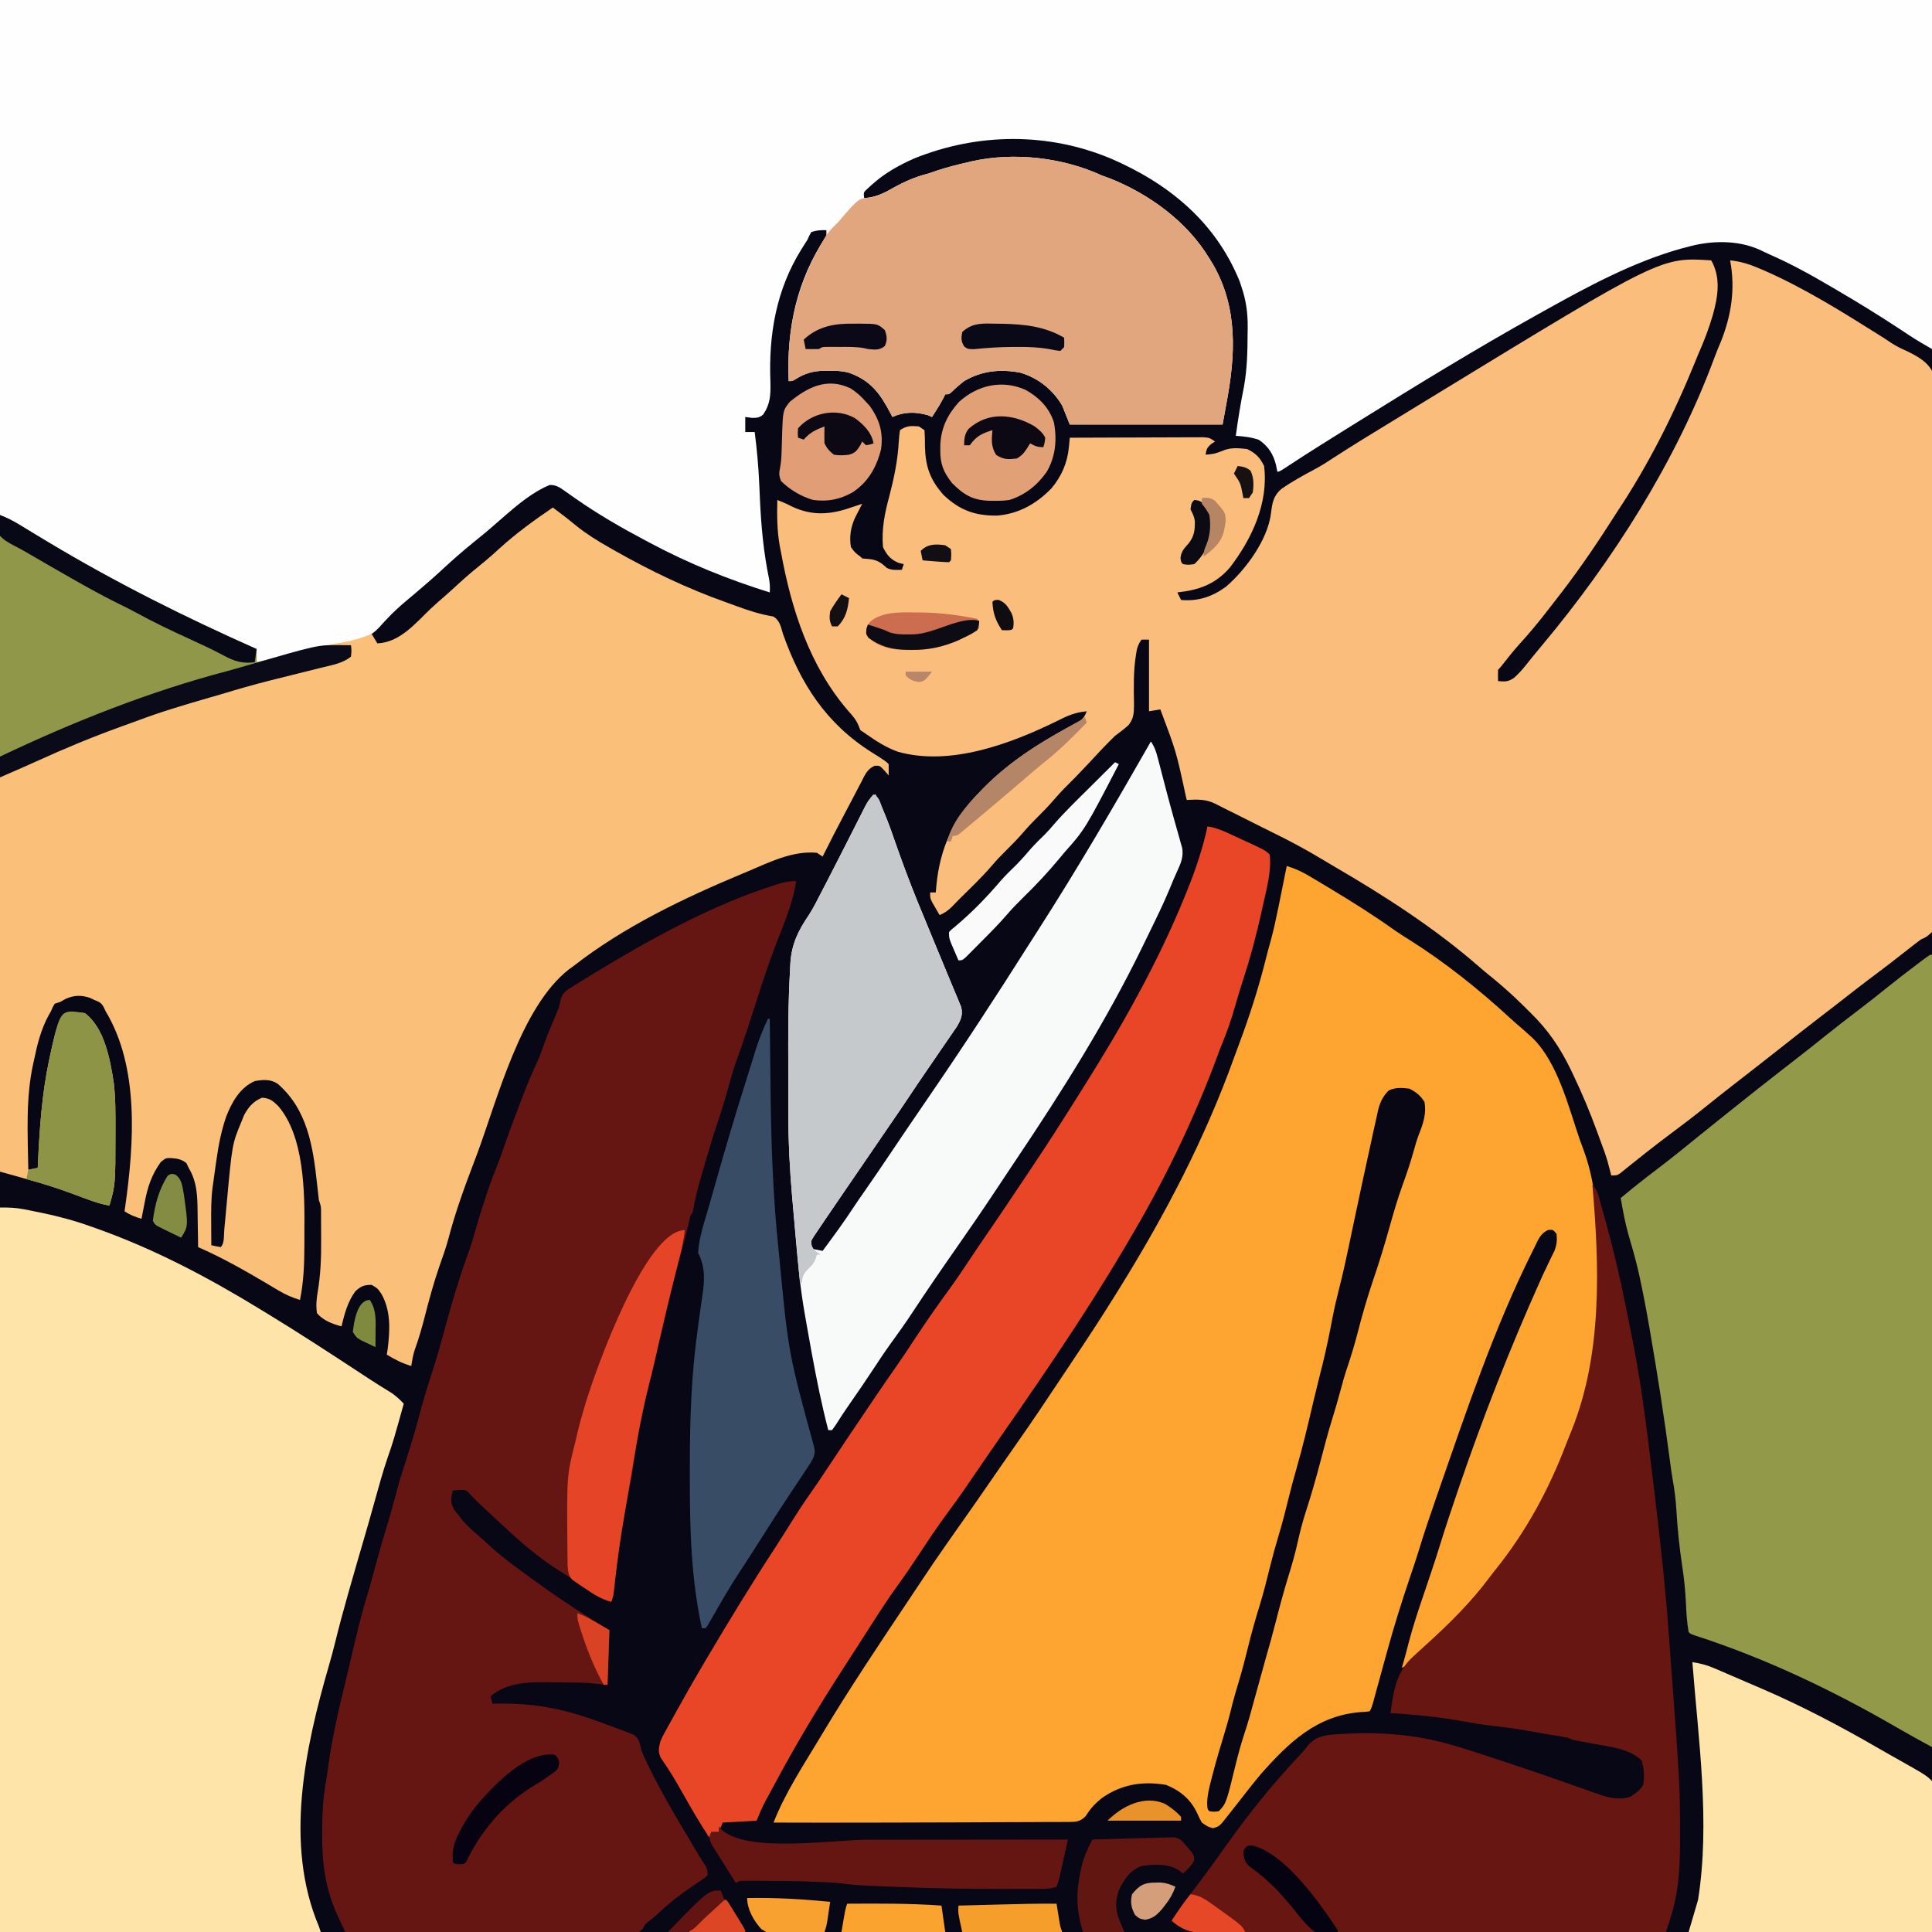 <svg version="1.1" xmlns="http://www.w3.org/2000/svg" width="1024" height="1024">
<rect width="100%" height="100%" fill="#333333" stroke="none"/>
<path d="M0 0 C337.92 0 675.84 0 1024 0 C1024 337.92 1024 675.84 1024 1024 C686.08 1024 348.16 1024 0 1024 C0 686.08 0 348.16 0 0 Z " fill="#080716" transform="translate(0,0)"/>
<path d="M0 0 C337.92 0 675.84 0 1024 0 C1024 61.05 1024 122.1 1024 185 C1019.868 182.639 1015.925 180.365 1011.988 177.75 C1011.076 177.148 1010.164 176.546 1009.224 175.925 C1007.783 174.972 1007.783 174.972 1006.312 174 C995.705 167.04 984.95 160.404 974 154 C972.697 153.232 972.697 153.232 971.367 152.449 C960.442 146.025 949.482 139.908 937.862 134.829 C936.132 134.059 934.428 133.233 932.727 132.402 C920.869 127.041 906.412 127.418 894 131 C893.129 131.222 892.257 131.443 891.359 131.672 C865.6 138.82 841.22 152.038 818 165 C817.079 165.512 816.159 166.024 815.21 166.551 C782.58 184.723 750.699 204.258 719 224 C718.025 224.606 717.051 225.212 716.047 225.836 C704.938 232.744 693.842 239.665 682.911 246.852 C678.103 250 678.103 250 677 250 C676.773 248.824 676.546 247.649 676.312 246.438 C674.841 240.634 672.214 236.51 667.25 233.125 C663.179 231.716 659.282 231.276 655 231 C656.161 222.256 657.585 213.631 659.316 204.984 C661.003 195.722 661.21 186.458 661.25 177.062 C661.271 175.864 661.291 174.666 661.312 173.432 C661.346 165.794 660.467 159.23 658 152 C657.647 150.953 657.294 149.907 656.93 148.828 C644.097 117.459 619.341 97.213 588.73 84.022 C555.399 70.094 518.272 70.374 484.664 83.943 C476.414 87.563 468.688 91.894 462 98 C461.263 98.665 460.525 99.33 459.766 100.016 C457.668 101.931 457.668 101.931 458 105 C464.027 104.542 468.112 102.607 473.312 99.625 C479.449 96.238 485.176 93.688 492 92 C493.463 91.512 494.921 91.012 496.375 90.5 C501.83 88.662 507.389 87.274 513 86 C513.709 85.829 514.418 85.659 515.149 85.483 C537.456 80.486 563.259 83.454 584 93 C585.478 93.545 586.957 94.087 588.438 94.625 C609.35 102.977 629.273 117.543 641 137 C641.593 137.96 642.186 138.921 642.797 139.91 C656.291 163.178 654.864 188.297 650 214 C649.34 217.63 648.68 221.26 648 225 C621.27 225 594.54 225 567 225 C565.68 221.7 564.36 218.4 563 215 C557.988 206.463 550.183 200.242 540.637 197.477 C530.008 195.556 520.356 196.466 511 202 C508.698 203.777 506.59 205.6 504.523 207.645 C503 209 503 209 501 209 C500.724 209.572 500.448 210.145 500.164 210.734 C499.005 212.99 497.731 215.109 496.375 217.25 C495.929 217.956 495.483 218.663 495.023 219.391 C494.686 219.922 494.348 220.453 494 221 C493.216 220.67 492.433 220.34 491.625 220 C485.094 218.198 479.214 218.209 473 221 C472.437 219.913 472.437 219.913 471.863 218.805 C466.44 208.56 461.553 201.776 450.223 197.639 C446.526 196.576 442.952 196.47 439.125 196.5 C437.947 196.501 437.947 196.501 436.746 196.502 C430.985 196.65 426.697 197.814 421.75 200.906 C420 202 420 202 418 202 C416.866 173.965 422.258 148.612 438 125 C438 124.01 438 123.02 438 122 C434.956 121.918 432.928 122.024 430 123 C428.997 124.732 428.997 124.732 428 127 C426.979 128.626 425.957 130.251 424.928 131.872 C411.36 153.5 407.315 177.415 408.342 202.672 C408.479 209.319 408.292 214.108 404.508 219.698 C402.53 221.405 401.274 221.474 398.688 221.5 C397.471 221.335 396.254 221.17 395 221 C395 223.64 395 226.28 395 229 C396.65 229 398.3 229 400 229 C401.209 238.285 402.023 247.56 402.438 256.914 C402.473 257.708 402.508 258.502 402.545 259.32 C402.618 260.963 402.69 262.606 402.763 264.249 C403.413 278.786 404.695 292.763 407.657 307.043 C408.068 309.386 408.146 311.628 408 314 C386.247 307.234 365.115 298.725 345 288 C344.15 287.55 343.299 287.1 342.423 286.637 C329.491 279.775 316.972 272.612 304.992 264.188 C304.316 263.719 303.64 263.251 302.943 262.768 C301.639 261.862 300.343 260.943 299.059 260.009 C296.401 258.165 294.632 256.989 291.344 257.047 C278.798 262.149 267.023 274.267 256.641 282.828 C254.868 284.286 253.086 285.734 251.297 287.172 C245.238 292.054 239.467 297.165 233.762 302.449 C229.23 306.635 224.584 310.676 219.855 314.637 C218.674 315.632 217.493 316.628 216.312 317.625 C215.712 318.131 215.111 318.637 214.491 319.158 C211.375 321.822 208.413 324.545 205.594 327.523 C204.766 328.394 204.766 328.394 203.921 329.283 C202.889 330.384 201.873 331.501 200.878 332.635 C193.576 340.44 182.576 341.698 172.5 343.438 C163.47 345.073 154.616 346.969 145.787 349.476 C142.347 350.444 139.609 351 136 351 C136 348.69 136 346.38 136 344 C134.775 343.629 133.551 343.257 132.289 342.875 C126.058 340.794 120.261 337.895 114.375 335 C112.571 334.121 110.766 333.242 108.962 332.363 C107.742 331.769 106.522 331.174 105.303 330.579 C100.574 328.271 95.822 326.014 91.063 323.768 C71.072 314.311 51.75 303.902 32.733 292.619 C30.216 291.128 27.694 289.647 25.168 288.172 C23.716 287.323 22.264 286.474 20.812 285.625 C20.203 285.269 19.593 284.913 18.965 284.546 C12.58 280.795 6.312 276.884 0 273 C0 182.91 0 92.82 0 0 Z " fill="#FEFEFE" transform="translate(0,0)"/>
<path d="M0 0 C5.204 9.325 3.552 19.178 0.812 29.062 C-1.297 36.279 -3.951 43.128 -7 50 C-7.538 51.311 -8.072 52.623 -8.602 53.938 C-19.806 81.548 -33.352 108.437 -49.858 133.266 C-51.115 135.175 -52.346 137.099 -53.574 139.027 C-62.662 153.274 -72.29 167.089 -82.73 180.379 C-84.079 182.1 -85.415 183.831 -86.75 185.562 C-91.574 191.795 -96.514 197.802 -101.855 203.605 C-104.875 206.977 -107.672 210.509 -110.469 214.066 C-112 216 -112 216 -113 217 C-113.041 219 -113.043 221 -113 223 C-109.384 223.336 -107.565 223.395 -104.539 221.277 C-102.091 219.082 -100.103 216.886 -98.062 214.312 C-97.284 213.339 -96.505 212.366 -95.703 211.363 C-95.275 210.827 -94.846 210.29 -94.404 209.737 C-92.889 207.863 -91.346 206.014 -89.797 204.168 C-52.348 159.483 -18.673 106.575 1.613 51.73 C2.728 48.733 3.921 45.81 5.188 42.875 C10.718 28.894 12.818 14.893 10 0 C15.668 0.56 20.342 2.073 25.562 4.312 C26.383 4.662 27.203 5.012 28.048 5.372 C49.584 14.803 69.884 27.565 89.75 40.062 C90.421 40.484 91.091 40.906 91.782 41.34 C93.202 42.243 94.603 43.177 95.985 44.136 C98.449 45.66 100.731 46.785 103.364 47.944 C109.484 50.909 115.531 54.111 118.043 60.761 C119.605 68.597 119.364 76.575 119.177 84.528 C119.111 88.168 119.15 91.807 119.176 95.448 C119.21 102.564 119.148 109.676 119.054 116.791 C118.949 125.079 118.94 133.366 118.936 141.655 C118.926 156.439 118.832 171.221 118.688 186.005 C118.548 200.349 118.463 214.693 118.441 229.038 C118.44 229.923 118.439 230.808 118.437 231.719 C118.435 233.501 118.432 235.284 118.429 237.066 C118.428 237.945 118.427 238.824 118.425 239.73 C118.423 241.046 118.423 241.046 118.421 242.388 C118.399 256.066 118.331 269.743 118.257 283.421 C118.23 288.378 118.209 293.334 118.193 298.291 C118.166 306.147 118.12 314.003 118.032 321.859 C117.993 325.448 117.962 329.037 117.957 332.627 C117.952 336.514 117.9 340.4 117.843 344.286 C117.848 345.426 117.853 346.566 117.858 347.74 C117.794 350.622 117.695 353.203 117 356 C114.081 358.632 114.081 358.632 111 360 C109.62 361.028 108.251 362.073 106.898 363.137 C106.168 363.709 105.437 364.281 104.684 364.871 C103.541 365.77 103.541 365.77 102.375 366.688 C97.284 370.672 92.188 374.642 87 378.5 C80.387 383.426 73.897 388.507 67.395 393.578 C63.692 396.465 59.976 399.332 56.25 402.188 C49.457 407.404 42.727 412.699 36 418 C33.751 419.772 31.501 421.542 29.25 423.312 C28.682 423.759 28.114 424.206 27.529 424.666 C21.954 429.046 16.35 433.388 10.748 437.733 C5.92 441.486 1.135 445.286 -3.625 449.125 C-9.347 453.735 -15.18 458.174 -21.075 462.56 C-25.579 465.916 -30.027 469.334 -34.438 472.812 C-35.012 473.265 -35.587 473.717 -36.179 474.183 C-38.721 476.187 -41.251 478.204 -43.766 480.242 C-44.565 480.884 -45.364 481.526 -46.188 482.188 C-46.862 482.738 -47.536 483.288 -48.23 483.855 C-50 485 -50 485 -53 485 C-53.182 484.299 -53.364 483.598 -53.551 482.875 C-53.802 481.926 -54.054 480.977 -54.312 480 C-54.556 479.072 -54.8 478.144 -55.051 477.188 C-55.967 474.11 -57.033 471.148 -58.181 468.152 C-59.021 465.945 -59.823 463.726 -60.621 461.504 C-64.307 451.399 -68.429 441.585 -73.062 431.875 C-73.545 430.857 -74.027 429.84 -74.523 428.791 C-80.125 417.249 -86.579 407.779 -95.75 398.838 C-97.245 397.38 -98.723 395.906 -100.199 394.43 C-106.476 388.2 -113.094 382.525 -120 377 C-121.09 376.076 -122.174 375.147 -123.25 374.207 C-146.526 353.939 -173.136 336.778 -199.786 321.294 C-202.013 319.993 -204.225 318.668 -206.434 317.336 C-214.945 312.221 -223.576 307.571 -232.503 303.227 C-235.524 301.742 -238.532 300.231 -241.539 298.719 C-243.275 297.846 -243.275 297.846 -245.045 296.956 C-247.348 295.798 -249.651 294.639 -251.953 293.479 C-254.058 292.424 -256.168 291.376 -258.282 290.337 C-259.858 289.562 -261.428 288.772 -262.98 287.948 C-267.911 285.487 -272.635 285.709 -278 286 C-278.181 285.246 -278.361 284.492 -278.547 283.715 C-283.589 260.317 -283.589 260.317 -292 238 C-293.98 238.33 -295.96 238.66 -298 239 C-298 226.46 -298 213.92 -298 201 C-299.32 201 -300.64 201 -302 201 C-304.223 204.334 -304.529 206.187 -305.062 210.125 C-305.151 210.757 -305.24 211.39 -305.332 212.041 C-305.885 216.468 -306.042 220.809 -306.031 225.27 C-306.039 226.368 -306.047 227.467 -306.054 228.599 C-306.06 230.788 -306.028 232.978 -305.955 235.167 C-305.98 239.665 -306.008 242.764 -308.89 246.356 C-311.178 248.381 -313.533 250.201 -316 252 C-321.153 256.966 -325.97 262.269 -330.854 267.498 C-334.891 271.806 -338.992 276.03 -343.202 280.171 C-345.03 282.031 -346.742 283.957 -348.438 285.938 C-351.007 288.928 -353.693 291.731 -356.5 294.5 C-359.266 297.228 -361.913 299.985 -364.438 302.938 C-367.156 306.11 -370.028 309.063 -373 312 C-375.849 314.815 -378.605 317.627 -381.188 320.688 C-386.509 326.915 -392.479 332.573 -398.31 338.318 C-399.799 339.8 -401.258 341.314 -402.711 342.832 C-404.771 344.783 -406.395 345.939 -409 347 C-409.841 345.567 -410.673 344.128 -411.5 342.688 C-411.964 341.887 -412.428 341.086 -412.906 340.262 C-414 338 -414 338 -414 335 C-413.01 335 -412.02 335 -411 335 C-410.87 333.403 -410.87 333.403 -410.738 331.773 C-408.855 311.357 -401.494 295.422 -387 281 C-386.474 280.471 -385.947 279.942 -385.405 279.397 C-372.045 266.102 -357.093 256.209 -340.49 247.363 C-339.546 246.852 -338.602 246.34 -337.629 245.812 C-336.784 245.365 -335.939 244.918 -335.069 244.457 C-332.778 242.844 -332.006 241.581 -331 239 C-336.956 239.494 -341.277 241.361 -346.562 244.062 C-371.301 256.208 -403.306 268.252 -431.125 260.438 C-437.313 258.189 -442.647 254.786 -448 251 C-448.99 250.34 -449.98 249.68 -451 249 C-451.299 248.243 -451.598 247.487 -451.906 246.707 C-453.247 243.389 -455.117 241.354 -457.5 238.688 C-477.855 215.032 -487.476 185.188 -493 155 C-493.248 153.719 -493.495 152.437 -493.75 151.117 C-495.178 143.043 -495.204 135.176 -495 127 C-492.297 128.054 -489.752 129.132 -487.188 130.5 C-476.56 135.501 -466.843 134.819 -456 131 C-454.804 130.608 -453.608 130.216 -452.375 129.812 C-451.199 129.41 -451.199 129.41 -450 129 C-450.524 130.013 -450.524 130.013 -451.059 131.047 C-451.514 131.939 -451.969 132.831 -452.438 133.75 C-452.89 134.632 -453.342 135.513 -453.809 136.422 C-456.112 141.406 -456.903 146.55 -456 152 C-453.729 155.024 -453.729 155.024 -451 157 C-450.67 157.33 -450.34 157.66 -450 158 C-448.144 158.155 -448.144 158.155 -446.25 158.312 C-442.136 158.762 -440.043 160.136 -437 163 C-434.291 164.354 -431.991 164.065 -429 164 C-428.67 163.01 -428.34 162.02 -428 161 C-429.361 160.66 -429.361 160.66 -430.75 160.312 C-435.038 158.581 -436.96 156.08 -439 152 C-439.81 142.473 -438.118 134.08 -435.625 124.938 C-433.099 115.221 -431.143 105.851 -430.62 95.814 C-430.503 93.869 -430.263 91.931 -430 90 C-426.313 87.542 -424.357 87.689 -420 88 C-418.515 88.99 -418.515 88.99 -417 90 C-416.797 92.975 -416.736 95.839 -416.75 98.812 C-416.482 109.293 -413.985 116.453 -406.816 124.43 C-398.293 132.495 -390.108 135.394 -378.516 135.277 C-367.09 134.376 -357.615 128.989 -349.75 120.875 C-344.287 114.387 -341.222 107.22 -340.443 98.795 C-340.359 97.896 -340.274 96.998 -340.187 96.072 C-340.125 95.388 -340.063 94.704 -340 94 C-330.403 93.954 -320.807 93.918 -311.21 93.896 C-306.754 93.886 -302.298 93.872 -297.843 93.849 C-293.544 93.827 -289.245 93.815 -284.946 93.81 C-283.305 93.807 -281.663 93.799 -280.022 93.789 C-277.726 93.774 -275.43 93.772 -273.134 93.773 C-271.826 93.769 -270.518 93.764 -269.17 93.759 C-266 94 -266 94 -263 96 C-263.639 96.412 -264.279 96.825 -264.938 97.25 C-267.21 99.178 -267.602 100.114 -268 103 C-263.388 102.567 -263.388 102.567 -259.102 100.984 C-254.99 99.058 -250.427 99.48 -246 100 C-241.432 102.203 -239.194 104.48 -237 109 C-234.589 128.637 -243.418 147.526 -255.188 162.875 C-262.858 171.678 -271.53 174.753 -283 176 C-282.34 177.32 -281.68 178.64 -281 180 C-271.935 180.755 -264.65 178.365 -257.258 173.016 C-246.81 164.061 -235.051 148.127 -233.348 133.996 C-232.652 128.48 -232.1 124.791 -227.818 121.14 C-222.059 117.126 -215.928 113.79 -209.742 110.488 C-206.427 108.689 -203.327 106.715 -200.188 104.625 C-189.266 97.529 -178.106 90.802 -167 84 C-166.18 83.497 -165.36 82.994 -164.515 82.476 C-160.203 79.833 -155.887 77.196 -151.568 74.565 C-149.678 73.413 -147.789 72.26 -145.9 71.106 C-26.639 -1.737 -26.639 -1.737 0 0 Z " fill="#FBBD7B" transform="translate(907,138)"/>
<path d="M0 0 C4.278 3.154 8.461 6.378 12.551 9.773 C18.002 14.136 23.751 17.677 29.812 21.125 C31.487 22.082 31.487 22.082 33.196 23.059 C51.964 33.68 71.45 43.018 91.792 50.217 C93.872 50.955 95.943 51.715 98.012 52.484 C104.241 54.774 110.231 56.666 116.793 57.738 C120.342 59.767 120.876 63.294 122 67 C131.371 93.565 144.996 114.669 169.28 129.914 C176.428 134.428 176.428 134.428 178 136 C178.041 138 178.043 140 178 142 C176.917 140.732 176.917 140.732 175.812 139.438 C173.318 136.775 173.318 136.775 170.613 136.863 C166.52 138.644 165.347 141.885 163.375 145.75 C162.953 146.543 162.532 147.335 162.097 148.152 C160.715 150.76 159.358 153.38 158 156 C157.017 157.863 156.033 159.725 155.047 161.586 C150.946 169.349 146.905 177.136 143 185 C142.01 184.34 141.02 183.68 140 183 C127.04 181.746 114.704 188.082 103 193 C102.188 193.337 101.377 193.675 100.541 194.022 C69.478 206.989 37.676 222.172 11 243 C10.183 243.589 9.365 244.178 8.523 244.785 C-16.86 264.63 -29.233 313.233 -40.167 342.76 C-40.967 344.912 -41.783 347.059 -42.605 349.203 C-47.43 361.821 -51.941 374.568 -55.363 387.645 C-56.686 392.538 -58.402 397.308 -60.09 402.086 C-63.12 410.858 -65.543 419.707 -67.828 428.701 C-69.383 434.779 -71.085 440.702 -73.238 446.598 C-74.119 449.374 -74.578 452.122 -75 455 C-79.827 453.587 -83.716 451.57 -88 449 C-87.835 447.948 -87.67 446.896 -87.5 445.812 C-86.272 435.789 -85.789 425.593 -90.938 416.625 C-92.908 413.836 -92.908 413.836 -96 412 C-100.029 412 -101.62 412.656 -104.625 415.375 C-108.637 420.707 -110.492 427.578 -112 434 C-116.921 432.68 -121.627 430.947 -125 427 C-125.616 422.688 -125.225 419.349 -124.514 415.085 C-123.022 406.033 -122.72 397.256 -122.794 388.1 C-122.813 385.711 -122.815 383.323 -122.814 380.934 C-122.819 379.409 -122.825 377.884 -122.832 376.359 C-122.834 375.292 -122.834 375.292 -122.835 374.204 C-122.82 370.477 -122.82 370.477 -124 367 C-124.35 364.208 -124.658 361.424 -124.938 358.625 C-127.063 338.881 -130.006 319.046 -145.852 305.406 C-149.692 302.893 -153.593 303.21 -158 304 C-165.839 307.519 -170.013 314.995 -173.067 322.686 C-175.616 330.124 -177.106 337.41 -178.188 345.188 C-178.434 346.853 -178.434 346.853 -178.686 348.553 C-179.145 351.699 -179.579 354.848 -180 358 C-180.11 358.779 -180.219 359.559 -180.332 360.362 C-181.155 366.758 -181.113 373.122 -181.062 379.562 C-181.058 380.667 -181.053 381.771 -181.049 382.908 C-181.037 385.606 -181.021 388.303 -181 391 C-179.344 391.382 -177.675 391.714 -176 392 C-173.915 389.915 -174.39 385.632 -174.133 382.75 C-173.968 381.008 -173.802 379.266 -173.637 377.523 C-173.382 374.788 -173.13 372.053 -172.88 369.317 C-169.947 337.375 -169.947 337.375 -165.125 325.75 C-164.653 324.569 -164.181 323.388 -163.695 322.172 C-161.339 317.763 -158.783 314.737 -154.125 312.812 C-150.069 313.056 -148.461 314.385 -145.594 317.164 C-131.665 333.209 -131.482 363.214 -131.664 383.166 C-131.688 385.961 -131.684 388.754 -131.678 391.549 C-131.694 401.225 -132.071 410.486 -134 420 C-138.111 418.746 -141.623 417.227 -145.309 415.023 C-146.296 414.439 -147.283 413.854 -148.301 413.251 C-149.336 412.632 -150.371 412.013 -151.438 411.375 C-163.38 404.321 -175.269 397.54 -188 392 C-188.009 391.047 -188.019 390.095 -188.028 389.114 C-188.069 385.54 -188.134 381.968 -188.208 378.395 C-188.236 376.856 -188.257 375.317 -188.271 373.778 C-188.355 365.188 -188.464 357.586 -193 350 C-193.392 349.175 -193.784 348.35 -194.188 347.5 C-196.85 345.296 -199.382 345.002 -202.785 344.781 C-205.261 344.846 -205.261 344.846 -207.812 346.938 C-212.551 353.572 -214.756 360.028 -216.25 368 C-216.423 368.87 -216.595 369.74 -216.773 370.637 C-217.193 372.756 -217.598 374.878 -218 377 C-221.403 375.941 -224.014 374.991 -227 373 C-226.867 372.091 -226.734 371.182 -226.598 370.246 C-221.947 337.149 -219.097 296.719 -237 267 C-237.352 266.264 -237.704 265.528 -238.066 264.77 C-239.318 262.398 -240.537 261.985 -243 261 C-243.763 260.629 -244.526 260.257 -245.312 259.875 C-250.048 258.333 -253.693 258.422 -258.25 260.438 C-259.158 260.953 -260.065 261.469 -261 262 C-261.99 262.33 -262.98 262.66 -264 263 C-265.101 264.827 -265.101 264.827 -266 267 C-266.379 267.665 -266.758 268.33 -267.148 269.016 C-271.32 276.614 -273.255 284.585 -275 293 C-275.229 294.022 -275.229 294.022 -275.462 295.064 C-279.447 313.363 -278.279 332.389 -278 351 C-276.35 350.67 -274.7 350.34 -273 350 C-272.96 349.126 -272.921 348.252 -272.88 347.352 C-272.01 329.015 -270.804 311.01 -267 293 C-266.837 292.229 -266.675 291.459 -266.507 290.665 C-262.656 273.104 -262.656 273.104 -255 268 C-251.75 267.375 -251.75 267.375 -248 268 C-237.524 275.852 -234.55 292.862 -232.672 305.144 C-231.722 313.21 -231.804 321.329 -231.812 329.438 C-231.812 330.188 -231.812 330.939 -231.811 331.712 C-231.828 358.856 -231.828 358.856 -235 370 C-238.76 369.346 -242.162 368.296 -245.734 366.961 C-246.869 366.545 -248.003 366.128 -249.172 365.699 C-251.481 364.845 -253.788 363.986 -256.094 363.121 C-268.293 358.662 -280.34 355.545 -293 352 C-293 237.16 -293 122.32 -293 4 C-289.209 5.516 -286.214 6.96 -282.781 9.055 C-281.778 9.663 -280.775 10.272 -279.741 10.898 C-278.671 11.551 -277.602 12.203 -276.5 12.875 C-274.226 14.249 -271.952 15.622 -269.676 16.992 C-269.106 17.336 -268.536 17.679 -267.948 18.033 C-232.274 39.491 -195.034 58.119 -157 75 C-157 77.31 -157 79.62 -157 82 C-148.877 80.131 -140.779 78.246 -132.75 76 C-125.706 74.075 -118.603 72.716 -111.407 71.482 C-105.967 70.515 -101.117 69.093 -96 67 C-95.01 68.65 -94.02 70.3 -93 72 C-80.957 71.488 -72.775 61.269 -64.56 53.467 C-62.094 51.148 -59.54 48.939 -56.977 46.73 C-54.508 44.57 -52.102 42.346 -49.688 40.125 C-45.146 35.979 -40.462 32.07 -35.676 28.211 C-33.082 26.067 -30.6 23.842 -28.125 21.562 C-19.369 13.599 -9.77 6.661 0 0 Z " fill="#FAC079" transform="translate(293,269)"/>
<path d="M0 0 C4.342 1.309 8.001 2.992 11.895 5.309 C13.563 6.298 13.563 6.298 15.266 7.307 C16.448 8.017 17.631 8.727 18.812 9.438 C20.029 10.164 21.246 10.891 22.463 11.617 C34.48 18.813 46.289 26.276 57.699 34.406 C60.149 36.104 62.655 37.678 65.188 39.25 C84.056 51.146 102.068 65.571 118.434 80.656 C120.668 82.697 122.942 84.668 125.25 86.625 C126.509 87.74 127.759 88.865 129 90 C129.583 90.531 130.165 91.062 130.766 91.609 C143.827 104.906 149.367 127.704 155.284 144.959 C155.952 146.863 156.666 148.751 157.383 150.637 C164.789 170.792 165.225 193.237 165.188 214.5 C165.186 215.617 165.186 215.617 165.184 216.756 C165.094 244.421 162.256 273.061 152 299 C151.397 300.578 150.794 302.156 150.191 303.734 C134.804 343.519 111.63 376.626 81.438 406.688 C80.544 407.585 79.65 408.483 78.729 409.408 C65.234 422.883 65.234 422.883 61 425 C61.441 423.478 61.441 423.478 61.89 421.926 C62.91 418.361 63.833 414.776 64.754 411.184 C67.075 402.34 69.995 393.715 72.938 385.062 C73.97 382.013 75 378.962 76.027 375.91 C76.281 375.159 76.534 374.408 76.795 373.633 C78.42 368.794 79.975 363.937 81.48 359.059 C84.286 349.985 87.308 340.988 90.375 332 C90.674 331.124 90.973 330.248 91.28 329.346 C103.958 292.273 118.179 255.908 134.211 220.156 C134.66 219.152 135.11 218.148 135.573 217.113 C136.583 214.91 137.623 212.721 138.685 210.543 C139.235 209.405 139.785 208.266 140.352 207.094 C140.858 206.07 141.364 205.045 141.885 203.99 C143.098 200.737 143.364 198.442 143 195 C141.195 192.752 141.195 192.752 138.668 192.867 C134.426 194.668 133.278 198.112 131.312 202.125 C130.883 202.974 130.454 203.823 130.011 204.698 C109.799 245.274 95.122 289.123 80.25 331.875 C79.912 332.846 79.574 333.817 79.225 334.818 C75.979 344.151 72.787 353.482 69.939 362.946 C68.516 367.575 66.951 372.154 65.398 376.74 C60.887 390.065 56.701 403.426 53 417 C52.115 420.225 51.229 423.45 50.341 426.674 C49.432 429.976 48.526 433.278 47.626 436.582 C47.3 437.776 46.973 438.969 46.637 440.199 C46.345 441.27 46.053 442.341 45.753 443.444 C45 446 45 446 44 448 C41.918 448.309 41.918 448.309 39.188 448.438 C15.928 450.271 1.224 464.434 -13.605 481.156 C-17.763 486.093 -21.714 491.187 -25.668 496.287 C-27.76 498.978 -29.87 501.651 -32 504.312 C-32.701 505.196 -33.403 506.079 -34.125 506.988 C-36 509 -36 509 -39 510 C-41.875 509.188 -41.875 509.188 -45 507 C-46.219 504.816 -46.219 504.816 -47.375 502.25 C-50.767 494.779 -56.418 490.059 -64 487 C-76.547 484.947 -87.58 486.707 -98 494 C-101.488 496.839 -104.225 499.709 -106.543 503.57 C-109.435 506.43 -111.227 506.606 -115.218 506.686 C-116.051 506.677 -116.884 506.668 -117.742 506.659 C-118.629 506.67 -119.516 506.68 -120.43 506.691 C-123.389 506.72 -126.346 506.714 -129.305 506.707 C-131.397 506.72 -133.489 506.736 -135.581 506.753 C-141.188 506.793 -146.794 506.803 -152.401 506.807 C-158.171 506.816 -163.941 506.853 -169.712 506.886 C-182.125 506.953 -194.538 506.98 -206.951 506.996 C-211.585 507.002 -216.218 507.014 -220.851 507.025 C-237.901 507.066 -254.95 507.069 -272 507 C-265.946 491.511 -256.543 477.2 -248 463 C-247.426 462.042 -246.851 461.084 -246.259 460.098 C-232.017 436.38 -216.665 413.426 -201.295 390.431 C-198.951 386.923 -196.608 383.413 -194.274 379.898 C-189.678 372.979 -185.039 366.1 -180.25 359.312 C-179.051 357.605 -177.852 355.898 -176.652 354.191 C-176.05 353.336 -175.448 352.48 -174.828 351.598 C-171.818 347.319 -168.814 343.035 -165.812 338.75 C-165.228 337.915 -164.643 337.08 -164.04 336.22 C-160.052 330.521 -156.1 324.799 -152.172 319.06 C-149.168 314.678 -146.124 310.327 -143.063 305.985 C-135.195 294.814 -127.595 283.477 -120.05 272.086 C-117.992 268.988 -115.924 265.897 -113.852 262.809 C-105.704 250.658 -97.693 238.444 -90 226 C-89.37 224.985 -88.74 223.97 -88.091 222.925 C-64.042 184.091 -43.163 144.121 -27.728 101.013 C-27.017 99.046 -26.286 97.087 -25.547 95.129 C-19.673 79.509 -14.664 63.852 -10.671 47.646 C-9.986 44.945 -9.244 42.265 -8.492 39.582 C-6.888 33.749 -5.64 27.865 -4.438 21.938 C-4.229 20.926 -4.021 19.915 -3.807 18.873 C-2.515 12.587 -1.253 6.294 0 0 Z " fill="#FDA431" transform="translate(682,459)"/>
<path d="M0 0 C-1.506 9.753 -4.9 18.784 -8.555 27.905 C-13.268 39.695 -17.266 51.657 -21.125 63.75 C-22.312 67.454 -23.503 71.157 -24.695 74.859 C-24.98 75.745 -25.265 76.63 -25.558 77.542 C-27.561 83.737 -29.719 89.858 -31.941 95.978 C-33.495 100.412 -34.769 104.905 -36 109.438 C-37.809 116.067 -39.843 122.581 -42.043 129.092 C-44.236 135.621 -46.2 142.211 -48.113 148.827 C-48.693 150.831 -49.281 152.832 -49.869 154.834 C-51.743 161.262 -53.472 167.646 -54.616 174.249 C-55 176 -55 176 -56 177 C-56.337 178.321 -56.63 179.653 -56.902 180.988 C-57.746 184.935 -58.75 188.8 -59.852 192.682 C-63.56 205.753 -66.652 218.961 -69.748 232.187 C-70.133 233.831 -70.517 235.474 -70.902 237.117 C-71.088 237.91 -71.274 238.703 -71.465 239.519 C-72.78 245.116 -74.178 250.686 -75.625 256.25 C-77.922 265.21 -79.803 274.259 -81.688 283.312 C-81.914 284.388 -81.914 284.388 -82.145 285.486 C-83.972 294.205 -85.442 302.861 -86.548 311.704 C-87.012 315.085 -87.681 318.341 -88.473 321.656 C-89.688 327.058 -90.526 332.54 -91.438 338 C-91.546 338.649 -91.655 339.297 -91.767 339.965 C-93.512 350.401 -94.944 360.85 -96.099 371.369 C-96.206 372.334 -96.312 373.299 -96.422 374.293 C-96.51 375.134 -96.599 375.974 -96.69 376.841 C-97 379 -97 379 -98 382 C-103.379 380.557 -107.233 378.009 -111.688 374.812 C-113.115 373.807 -114.543 372.803 -115.973 371.801 C-117.009 371.073 -117.009 371.073 -118.067 370.331 C-120.534 368.632 -123.069 367.061 -125.625 365.5 C-136.256 358.818 -145.835 350.544 -155 342 C-156.258 340.835 -157.516 339.669 -158.773 338.504 C-161.379 336.084 -163.984 333.663 -166.582 331.234 C-167.168 330.688 -167.754 330.142 -168.357 329.579 C-169.859 328.136 -171.289 326.62 -172.711 325.098 C-174.954 322.612 -174.954 322.612 -178.812 322.688 C-179.864 322.791 -180.916 322.894 -182 323 C-182.994 327.144 -183.409 329.23 -181.375 333.062 C-180.199 334.517 -180.199 334.517 -179 336 C-177.886 337.454 -177.886 337.454 -176.75 338.938 C-174.159 341.977 -171.236 344.529 -168.195 347.109 C-166.745 348.358 -165.322 349.64 -163.93 350.953 C-155.593 358.796 -146.283 365.335 -137 372 C-135.838 372.836 -135.838 372.836 -134.653 373.688 C-123.057 382.01 -111.247 389.652 -99 397 C-99.33 406.57 -99.66 416.14 -100 426 C-103.3 425.67 -106.6 425.34 -110 425 C-112.733 424.883 -115.443 424.792 -118.176 424.762 C-118.908 424.754 -119.64 424.746 -120.394 424.737 C-121.927 424.724 -123.46 424.713 -124.994 424.705 C-126.534 424.693 -128.075 424.673 -129.615 424.643 C-140.891 424.428 -152.851 424.421 -162 432 C-161.67 433.32 -161.34 434.64 -161 436 C-160.382 435.984 -159.764 435.969 -159.127 435.952 C-137.547 435.478 -121.012 439.223 -100.866 446.912 C-98.37 447.86 -95.864 448.773 -93.352 449.676 C-92.087 450.156 -90.824 450.639 -89.562 451.125 C-88.512 451.519 -87.461 451.914 -86.379 452.32 C-83.006 454.702 -82.89 457.045 -82 461 C-73.87 479.523 -63.062 497.136 -52.715 514.473 C-52.001 515.67 -52.001 515.67 -51.273 516.891 C-50.249 518.587 -49.194 520.264 -48.129 521.934 C-47 524 -47 524 -47 527 C-48.402 528.299 -48.402 528.299 -50.367 529.602 C-51.442 530.33 -51.442 530.33 -52.538 531.074 C-53.309 531.586 -54.08 532.098 -54.875 532.625 C-60.982 536.794 -66.598 541.027 -71.984 546.102 C-73.748 547.763 -75.548 549.299 -77.438 550.812 C-80.022 552.785 -80.022 552.785 -81.267 555.107 C-83 557 -83 557 -85.805 557.492 C-86.953 557.489 -88.101 557.485 -89.283 557.481 C-91.258 557.489 -91.258 557.489 -93.273 557.498 C-94.736 557.484 -96.198 557.469 -97.661 557.454 C-99.198 557.453 -100.736 557.454 -102.273 557.456 C-106.451 557.457 -110.628 557.433 -114.805 557.406 C-119.169 557.381 -123.534 557.378 -127.898 557.373 C-136.164 557.361 -144.43 557.328 -152.696 557.288 C-162.106 557.243 -171.515 557.221 -180.925 557.201 C-200.284 557.159 -219.642 557.089 -239 557 C-239.956 554.96 -240.908 552.918 -241.859 550.875 C-242.39 549.738 -242.921 548.601 -243.468 547.43 C-249.606 533.69 -251.37 520.083 -251.25 505.125 C-251.243 503.888 -251.236 502.652 -251.229 501.377 C-251.14 493.484 -250.745 485.923 -249.359 478.143 C-248.917 475.502 -248.553 472.855 -248.188 470.203 C-246.203 456.086 -243.366 442.385 -239.881 428.57 C-238.888 424.545 -237.944 420.509 -237.012 416.469 C-233.876 402.895 -230.741 389.39 -226.62 376.075 C-225.344 371.804 -224.218 367.492 -223.062 363.188 C-220.881 355.095 -218.55 347.061 -216.107 339.043 C-214.656 334.26 -213.309 329.467 -212.062 324.625 C-210.463 318.486 -208.581 312.471 -206.625 306.438 C-204.216 299.004 -202.005 291.552 -200 284 C-198.033 276.594 -195.87 269.287 -193.5 262 C-191.138 254.733 -188.97 247.446 -187 240.062 C-182.949 224.907 -178.523 209.883 -173.105 195.156 C-171.98 191.942 -171.034 188.719 -170.125 185.438 C-168.423 179.314 -166.504 173.281 -164.5 167.25 C-164.215 166.387 -163.931 165.524 -163.637 164.635 C-161.903 159.456 -159.985 154.386 -157.929 149.327 C-156.634 146.084 -155.506 142.804 -154.375 139.5 C-151.703 131.821 -148.845 124.218 -145.938 116.625 C-145.526 115.544 -145.115 114.463 -144.691 113.35 C-142.357 107.286 -139.864 101.345 -137.103 95.463 C-135.596 92.098 -134.397 88.649 -133.176 85.172 C-131.393 80.361 -129.387 75.643 -127.374 70.925 C-125.593 66.721 -125.593 66.721 -124.672 62.27 C-123.625 58.733 -120.924 57.413 -117.938 55.562 C-117.278 55.141 -116.619 54.719 -115.94 54.284 C-113.641 52.831 -111.324 51.412 -109 50 C-108.144 49.477 -107.288 48.955 -106.406 48.416 C-76.586 30.337 -44.534 12.65 -11.188 2.062 C-10.523 1.851 -9.859 1.639 -9.175 1.421 C-5.917 0.429 -3.451 0 0 0 Z " fill="#661612" transform="translate(422,467)"/>
<path d="M0 0 C4.71 0 8.146 0.049 12.59 0.918 C13.613 1.117 14.636 1.317 15.69 1.522 C16.761 1.742 17.833 1.961 18.938 2.188 C20.056 2.416 21.175 2.644 22.328 2.88 C31.107 4.722 39.549 6.971 48 10 C48.864 10.304 49.727 10.608 50.617 10.921 C81.606 21.897 110.018 36.878 138 54 C139.11 54.673 140.22 55.346 141.363 56.039 C157.759 66.034 173.857 76.511 189.905 87.051 C190.93 87.724 191.955 88.396 193.012 89.09 C194.006 89.743 195 90.397 196.025 91.07 C199.86 93.558 203.741 95.968 207.636 98.362 C210.051 100.035 211.991 101.862 214 104 C208.459 123.86 208.459 123.86 205.562 132.25 C202.984 139.806 200.86 147.469 198.733 155.162 C196.652 162.689 194.509 170.194 192.312 177.688 C192.018 178.694 191.723 179.701 191.419 180.739 C190.86 182.647 190.301 184.555 189.742 186.463 C188.132 191.967 186.557 197.481 185 203 C184.807 203.682 184.614 204.364 184.415 205.066 C181.981 213.679 179.635 222.301 177.513 230.996 C176.529 234.992 175.45 238.945 174.297 242.896 C161.619 286.696 150.645 337.531 169 381 C169.33 381.99 169.66 382.98 170 384 C113.9 384 57.8 384 0 384 C0 257.28 0 130.56 0 0 Z " fill="#FEE4A9" transform="translate(0,640)"/>
<path d="M0 0 C0 138.6 0 277.2 0 420 C-6.137 416.653 -12.224 413.32 -18.263 409.816 C-52.391 390.038 -88.079 372.958 -125.664 360.832 C-128 360 -128 360 -129 359 C-129.917 353.814 -130.215 348.684 -130.438 343.438 C-130.765 336.756 -131.436 330.237 -132.461 323.621 C-133.917 313.838 -134.924 303.998 -135.5 294.125 C-135.826 288.739 -136.471 283.542 -137.444 278.237 C-138.013 274.924 -138.469 271.612 -138.898 268.277 C-141.951 244.985 -145.595 221.767 -149.625 198.625 C-149.765 197.815 -149.905 197.004 -150.049 196.169 C-151.549 187.51 -153.18 178.894 -155.078 170.312 C-155.238 169.59 -155.398 168.867 -155.563 168.122 C-157.098 161.332 -159.034 154.678 -161 148 C-162.736 141.741 -163.895 135.395 -165 129 C-158.722 123.752 -152.331 118.694 -145.812 113.75 C-137.97 107.796 -130.319 101.633 -122.704 95.393 C-119.691 92.93 -116.648 90.504 -113.605 88.078 C-111.585 86.466 -109.567 84.852 -107.551 83.234 C-97.642 75.288 -87.683 67.408 -77.648 59.621 C-76.12 58.435 -74.591 57.249 -73.062 56.062 C-72.298 55.469 -71.533 54.876 -70.745 54.264 C-65.942 50.53 -61.176 46.754 -56.438 42.938 C-50.481 38.141 -44.427 33.484 -38.338 28.857 C-33.648 25.285 -29.024 21.641 -24.438 17.938 C-19.072 13.611 -13.633 9.394 -8.125 5.25 C-7.428 4.724 -6.731 4.198 -6.013 3.656 C-1.124 0 -1.124 0 0 0 Z " fill="#929949" transform="translate(1024,506)"/>
<path d="M0 0 C2.656 2.656 3.202 5.561 4.172 9.086 C4.476 10.166 4.476 10.166 4.787 11.267 C5.45 13.634 6.101 16.004 6.75 18.375 C6.974 19.188 7.198 20 7.429 20.837 C11.541 35.786 14.997 50.787 18 66 C18.518 68.557 19.036 71.115 19.555 73.672 C20.081 76.302 20.603 78.932 21.125 81.562 C21.355 82.707 21.585 83.851 21.821 85.031 C26.616 109.727 29.473 134.787 32.5 159.75 C32.599 160.562 32.697 161.375 32.799 162.212 C35.997 188.578 38.876 214.917 40.744 241.415 C41.035 245.495 41.338 249.573 41.641 253.651 C46.491 319.163 46.491 319.163 46.438 346.812 C46.438 347.67 46.438 348.528 46.438 349.412 C46.4 362.792 45.572 375.668 41.42 388.46 C41.187 389.19 40.954 389.92 40.715 390.672 C40.147 392.449 39.574 394.225 39 396 C6.923 396.137 -25.155 396.243 -57.233 396.306 C-61.021 396.314 -64.81 396.322 -68.599 396.33 C-69.353 396.331 -70.107 396.333 -70.885 396.334 C-83.091 396.36 -95.296 396.408 -107.502 396.463 C-120.031 396.519 -132.559 396.552 -145.088 396.565 C-152.816 396.573 -160.544 396.599 -168.272 396.647 C-174.202 396.683 -180.132 396.687 -186.062 396.679 C-188.492 396.68 -190.922 396.692 -193.351 396.715 C-196.672 396.745 -199.992 396.738 -203.313 396.722 C-204.271 396.739 -205.229 396.756 -206.216 396.774 C-213.297 396.68 -217.53 394.42 -223 390 C-219.315 384.26 -215.364 378.818 -211.171 373.437 C-207.466 368.658 -203.906 363.783 -200.375 358.875 C-199.816 358.099 -199.258 357.322 -198.682 356.523 C-196.378 353.317 -194.078 350.109 -191.781 346.898 C-180.636 331.414 -168.568 316.549 -155.469 302.672 C-153.051 300.135 -153.051 300.135 -151.281 297.766 C-147.935 293.634 -144.983 292.437 -139.75 291.562 C-117.327 289.53 -95.615 290.596 -74 297 C-72.863 297.336 -71.726 297.673 -70.555 298.02 C-61.781 300.701 -53.08 303.608 -44.375 306.5 C-43.753 306.706 -43.131 306.913 -42.49 307.125 C-35.134 309.57 -27.797 312.06 -20.483 314.629 C-17.044 315.836 -13.602 317.036 -10.16 318.236 C-8.482 318.824 -6.806 319.417 -5.131 320.015 C-2.771 320.857 -0.406 321.684 1.961 322.508 C2.656 322.76 3.35 323.013 4.066 323.273 C9.38 325.1 14.766 326.11 20.242 324.23 C23.214 322.332 25.02 320.97 27 318 C27.575 313.592 27.42 309.379 26.125 305.125 C19.869 298.869 9.337 297.832 1 296.312 C-1.23 295.894 -3.459 295.474 -5.688 295.051 C-7.147 294.783 -7.147 294.783 -8.637 294.509 C-11 294 -11 294 -13 293 C-14.681 292.675 -16.371 292.39 -18.062 292.125 C-21.708 291.542 -25.347 290.945 -28.977 290.273 C-36.843 288.824 -44.67 287.633 -52.622 286.77 C-57.644 286.206 -62.593 285.417 -67.562 284.5 C-80.64 282.103 -93.727 280.725 -107 280 C-105.495 268.536 -103.935 257.973 -95 250 C-94.19 249.256 -93.381 248.512 -92.547 247.746 C-91.117 246.438 -89.688 245.131 -88.25 243.832 C-75.931 232.652 -64.063 221.026 -54.194 207.6 C-53.01 206.013 -51.775 204.465 -50.539 202.918 C-34.774 183.149 -22.853 160.955 -13.911 137.368 C-12.938 134.839 -11.918 132.33 -10.895 129.82 C5.378 89.205 3.7 42.776 0 0 Z " fill="#671612" transform="translate(844,628)"/>
<path d="M0 0 C4.05 0.639 7.389 1.937 11.105 3.652 C12.253 4.182 13.401 4.711 14.584 5.256 C15.773 5.811 16.962 6.366 18.188 6.938 C19.4 7.495 20.613 8.051 21.826 8.607 C30.741 12.741 30.741 12.741 33 15 C33.891 24.03 31.385 32.862 29.438 41.625 C29.257 42.449 29.077 43.273 28.891 44.122 C26.127 56.713 22.896 69.041 18.872 81.293 C17.924 84.235 17.031 87.19 16.148 90.152 C15.841 91.182 15.534 92.213 15.217 93.274 C14.637 95.221 14.06 97.168 13.484 99.117 C11.911 104.342 10.112 109.391 8.038 114.438 C6.956 117.109 5.946 119.8 4.949 122.504 C-7.657 156.431 -23.486 188.908 -42 220 C-42.953 221.615 -43.906 223.229 -44.859 224.844 C-66.995 262.196 -91.872 297.925 -116.633 333.57 C-118.455 336.201 -120.257 338.845 -122.055 341.492 C-127.029 348.812 -132.013 356.099 -137.312 363.188 C-142.894 370.667 -148.01 378.446 -153.156 386.229 C-156.782 391.704 -160.447 397.129 -164.312 402.438 C-169.392 409.452 -174.068 416.704 -178.726 424.004 C-180.537 426.842 -182.363 429.67 -184.188 432.5 C-184.919 433.642 -185.651 434.784 -186.383 435.926 C-188.429 439.118 -190.491 442.3 -192.555 445.48 C-206.057 466.35 -218.784 487.548 -230.438 509.5 C-230.813 510.207 -231.188 510.914 -231.575 511.642 C-235.718 519.132 -235.718 519.132 -239 527 C-244.94 527.33 -250.88 527.66 -257 528 C-257.99 530.475 -257.99 530.475 -259 533 C-260.32 533 -261.64 533 -263 533 C-263.33 533.99 -263.66 534.98 -264 536 C-269.212 528.164 -273.879 520.055 -278.496 511.858 C-280.772 507.832 -283.056 503.838 -285.586 499.965 C-286.156 499.087 -286.156 499.087 -286.739 498.191 C-287.734 496.681 -288.751 495.186 -289.77 493.691 C-291.342 490.252 -290.852 488.648 -290 485 C-288.868 482.417 -288.868 482.417 -287.445 479.832 C-286.919 478.866 -286.392 477.9 -285.849 476.905 C-284.996 475.374 -284.996 475.374 -284.125 473.812 C-283.245 472.214 -283.245 472.214 -282.348 470.583 C-277.038 460.974 -271.593 451.447 -266 442 C-265.315 440.843 -265.315 440.843 -264.616 439.662 C-253.307 420.6 -241.782 401.648 -229.656 383.094 C-226.629 378.453 -223.694 373.756 -220.75 369.062 C-217.174 363.373 -213.54 357.764 -209.629 352.297 C-207.092 348.719 -204.682 345.058 -202.258 341.403 C-195.109 330.625 -187.914 319.879 -180.658 309.173 C-179.302 307.171 -177.947 305.169 -176.592 303.166 C-172.874 297.675 -169.152 292.19 -165.332 286.77 C-161.567 281.42 -157.978 275.959 -154.375 270.5 C-148.926 262.278 -143.337 254.195 -137.513 246.234 C-133.833 241.191 -130.306 236.071 -126.878 230.855 C-123.667 225.974 -120.376 221.153 -117.066 216.34 C-110.545 206.829 -104.112 197.261 -97.716 187.666 C-95.937 185 -94.155 182.336 -92.373 179.672 C-85.184 168.906 -78.163 158.048 -71.298 147.072 C-69.604 144.367 -67.897 141.669 -66.189 138.973 C-45.703 106.512 -26.447 72.616 -12 37 C-11.628 36.088 -11.255 35.175 -10.872 34.235 C-6.324 22.997 -2.55 11.859 0 0 Z " fill="#E84626" transform="translate(640,438)"/>
<path d="M0 0 C2.068 3.102 2.766 5.358 3.699 8.941 C4.018 10.153 4.337 11.365 4.666 12.614 C5.007 13.93 5.347 15.246 5.688 16.562 C6.397 19.282 7.109 22 7.82 24.719 C8.09 25.753 8.09 25.753 8.365 26.808 C9.571 31.416 10.828 36.007 12.117 40.594 C12.609 42.358 12.609 42.358 13.111 44.158 C13.734 46.386 14.365 48.613 15.005 50.836 C15.283 51.84 15.561 52.844 15.848 53.879 C16.095 54.751 16.343 55.623 16.598 56.522 C17.291 60.792 16.052 64.23 14.25 68.062 C12.711 71.38 11.296 74.724 9.934 78.117 C6.629 86.073 2.841 93.789 -0.946 101.524 C-2.172 104.031 -3.392 106.542 -4.611 109.053 C-23.705 148.25 -46.73 184.821 -71 221 C-72.234 222.849 -73.467 224.699 -74.7 226.549 C-75.988 228.482 -77.277 230.415 -78.566 232.348 C-80.057 234.583 -81.543 236.82 -83.027 239.059 C-89.778 249.233 -96.7 259.288 -103.699 269.293 C-111.414 280.328 -119.018 291.421 -126.421 302.668 C-130.154 308.319 -134.033 313.826 -138.041 319.286 C-141.175 323.627 -144.118 328.091 -147.062 332.562 C-151.128 338.722 -155.245 344.832 -159.499 350.862 C-162.147 354.634 -164.67 358.476 -167.125 362.375 C-167.744 363.241 -168.363 364.108 -169 365 C-169.66 365 -170.32 365 -171 365 C-174.453 351.73 -177.151 338.355 -179.625 324.875 C-179.771 324.084 -179.917 323.294 -180.067 322.479 C-180.933 317.764 -181.777 313.045 -182.597 308.32 C-182.86 306.806 -183.126 305.293 -183.396 303.78 C-185.821 290.098 -187.123 276.358 -188.308 262.52 C-188.625 258.807 -188.953 255.096 -189.281 251.385 C-189.493 248.971 -189.704 246.558 -189.914 244.145 C-190.009 243.062 -190.104 241.979 -190.201 240.863 C-191.433 226.431 -192.161 212.127 -192.168 197.648 C-192.171 196.017 -192.175 194.385 -192.178 192.754 C-192.184 189.35 -192.186 185.947 -192.185 182.543 C-192.185 179.123 -192.192 175.703 -192.206 172.282 C-192.273 155.218 -192.232 138.171 -191.262 121.129 C-191.204 119.929 -191.146 118.729 -191.086 117.492 C-190.406 107.385 -187.044 100.465 -181.434 92.21 C-178.834 88.204 -176.732 83.937 -174.562 79.688 C-173.565 77.771 -172.568 75.854 -171.57 73.938 C-169.16 69.273 -166.777 64.596 -164.404 59.913 C-162.683 56.518 -160.956 53.125 -159.229 49.733 C-158.37 48.04 -157.514 46.346 -156.661 44.65 C-155.457 42.257 -154.243 39.868 -153.027 37.48 C-152.665 36.754 -152.303 36.028 -151.93 35.28 C-150.215 31.933 -149.189 30.126 -146 28 C-141.593 36.074 -138.537 44.514 -135.562 53.188 C-131.979 63.579 -128.179 73.831 -124 84 C-123.734 84.648 -123.468 85.296 -123.195 85.964 C-121.514 90.058 -119.825 94.148 -118.133 98.238 C-116.302 102.67 -114.481 107.108 -112.659 111.544 C-111.236 115.005 -109.809 118.465 -108.366 121.917 C-106.92 125.378 -105.49 128.845 -104.062 132.312 C-103.632 133.331 -103.201 134.349 -102.757 135.398 C-102.374 136.335 -101.992 137.273 -101.598 138.238 C-101.263 139.043 -100.928 139.848 -100.582 140.677 C-99.536 144.851 -100.691 147.476 -102.828 151.102 C-103.627 152.282 -104.435 153.456 -105.25 154.625 C-105.687 155.267 -106.125 155.908 -106.576 156.57 C-108.043 158.718 -109.522 160.859 -111 163 C-112.092 164.594 -113.183 166.19 -114.273 167.785 C-115.953 170.243 -117.633 172.699 -119.317 175.154 C-122.283 179.479 -125.227 183.816 -128.125 188.188 C-131.511 193.291 -134.97 198.34 -138.446 203.382 C-143.087 210.117 -147.694 216.875 -152.298 223.636 C-155.928 228.966 -159.57 234.288 -163.227 239.6 C-165.339 242.675 -167.44 245.758 -169.535 248.844 C-170.503 250.269 -171.475 251.692 -172.449 253.113 C-173.771 255.046 -175.075 256.989 -176.375 258.938 C-177.105 260.019 -177.834 261.101 -178.586 262.215 C-180.24 264.839 -180.24 264.839 -179.727 267.379 C-179.487 267.914 -179.247 268.449 -179 269 C-177.35 269.33 -175.7 269.66 -174 270 C-168.16 262.142 -162.394 254.279 -157.047 246.074 C-155.385 243.578 -153.688 241.123 -151.961 238.672 C-147.35 232.107 -142.873 225.453 -138.387 218.803 C-135.816 214.992 -133.242 211.183 -130.668 207.375 C-129.916 206.262 -129.916 206.262 -129.149 205.127 C-125.517 199.757 -121.861 194.404 -118.188 189.062 C-99.811 162.297 -82.052 135.09 -64.688 107.659 C-63.006 105.01 -61.313 102.367 -59.617 99.727 C-38.7 67.122 -19.19 33.643 0 0 Z " fill="#F8F9F9" transform="translate(610,393)"/>
<path d="M0 0 C1.478 0.545 2.957 1.087 4.438 1.625 C25.35 9.977 45.273 24.543 57 44 C57.593 44.96 58.186 45.921 58.797 46.91 C72.291 70.178 70.864 95.297 66 121 C65.34 124.63 64.68 128.26 64 132 C37.27 132 10.54 132 -17 132 C-18.32 128.7 -19.64 125.4 -21 122 C-26.012 113.463 -33.817 107.242 -43.363 104.477 C-53.992 102.556 -63.644 103.466 -73 109 C-75.302 110.777 -77.41 112.6 -79.477 114.645 C-81 116 -81 116 -83 116 C-83.276 116.572 -83.552 117.145 -83.836 117.734 C-84.995 119.99 -86.269 122.109 -87.625 124.25 C-88.071 124.956 -88.517 125.663 -88.977 126.391 C-89.314 126.922 -89.652 127.453 -90 128 C-90.784 127.67 -91.567 127.34 -92.375 127 C-98.906 125.198 -104.786 125.209 -111 128 C-111.375 127.276 -111.75 126.551 -112.137 125.805 C-117.56 115.56 -122.447 108.776 -133.777 104.639 C-137.474 103.576 -141.048 103.47 -144.875 103.5 C-146.053 103.501 -146.053 103.501 -147.254 103.502 C-153.015 103.65 -157.303 104.814 -162.25 107.906 C-164 109 -164 109 -166 109 C-167.102 81.765 -161.926 58.531 -148 35 C-147.493 34.123 -146.987 33.247 -146.465 32.344 C-144.652 29.443 -142.45 27.395 -140 25 C-138.682 23.484 -137.37 21.962 -136.062 20.438 C-128.819 12.285 -128.819 12.285 -122.836 11.68 C-118.129 10.846 -114.793 8.979 -110.688 6.625 C-104.551 3.238 -98.824 0.688 -92 -1 C-90.537 -1.488 -89.079 -1.988 -87.625 -2.5 C-82.17 -4.338 -76.611 -5.726 -71 -7 C-70.291 -7.171 -69.582 -7.341 -68.851 -7.517 C-46.544 -12.514 -20.741 -9.546 0 0 Z " fill="#E1A67E" transform="translate(584,93)"/>
<path d="M0 0 C4.202 0.573 7.747 1.552 11.641 3.223 C13.232 3.9 13.232 3.9 14.855 4.591 C15.975 5.077 17.096 5.562 18.25 6.062 C19.418 6.564 20.586 7.066 21.79 7.583 C24.133 8.592 26.475 9.604 28.815 10.619 C31.449 11.761 34.086 12.891 36.727 14.016 C58.009 23.171 78.546 33.995 98.579 45.602 C100.762 46.862 102.952 48.108 105.148 49.344 C123.912 59.912 123.912 59.912 127 63 C127.095 65.495 127.126 67.962 127.114 70.457 C127.114 71.25 127.114 72.043 127.114 72.861 C127.113 75.44 127.106 78.019 127.098 80.598 C127.096 82.185 127.095 83.773 127.095 85.36 C127.089 91.261 127.075 97.162 127.062 103.062 C127.042 116.242 127.021 129.421 127 143 C84.43 143 41.86 143 -2 143 C-0.35 137.39 1.3 131.78 3 126 C9.528 84.967 3.18 41.182 0 0 Z " fill="#FEE4A9" transform="translate(897,881)"/>
<path d="M0 0 C3.152 1.576 3.465 4.228 4.723 7.457 C4.984 8.126 5.246 8.795 5.516 9.485 C8.026 15.953 10.387 22.476 12.743 29.001 C18.071 43.755 23.662 58.356 29.75 72.812 C30.22 73.929 30.22 73.929 30.699 75.068 C32.221 78.686 33.747 82.302 35.275 85.917 C37.879 92.079 40.461 98.248 43 104.438 C43.428 105.45 43.855 106.462 44.296 107.505 C44.673 108.43 45.049 109.355 45.438 110.309 C45.766 111.101 46.095 111.893 46.434 112.709 C47.46 116.862 46.296 119.498 44.172 123.102 C43.373 124.282 42.565 125.456 41.75 126.625 C41.313 127.267 40.875 127.908 40.424 128.57 C38.957 130.718 37.478 132.859 36 135 C34.908 136.594 33.817 138.19 32.727 139.785 C31.047 142.243 29.367 144.699 27.683 147.154 C24.717 151.479 21.773 155.816 18.875 160.188 C15.489 165.291 12.03 170.34 8.554 175.382 C3.913 182.117 -0.694 188.875 -5.298 195.636 C-8.928 200.966 -12.57 206.288 -16.227 211.6 C-18.339 214.675 -20.44 217.758 -22.535 220.844 C-23.503 222.269 -24.475 223.692 -25.449 225.113 C-26.771 227.046 -28.075 228.989 -29.375 230.938 C-30.105 232.019 -30.834 233.101 -31.586 234.215 C-33.205 236.818 -33.205 236.818 -32.855 239.27 C-31.708 241.591 -30.148 242.614 -28 244 C-28.66 244 -29.32 244 -30 244 C-30.227 244.722 -30.454 245.444 -30.688 246.188 C-32 249 -32 249 -34.562 251.5 C-37.138 254.142 -37.691 255.4 -38 259 C-38.33 259 -38.66 259 -39 259 C-39.697 251.318 -40.39 243.636 -41.081 235.953 C-41.316 233.346 -41.552 230.74 -41.788 228.133 C-42.13 224.36 -42.47 220.586 -42.809 216.812 C-42.913 215.67 -43.017 214.528 -43.124 213.351 C-44.428 198.755 -45.161 184.294 -45.168 169.648 C-45.171 168.017 -45.175 166.385 -45.178 164.754 C-45.184 161.35 -45.186 157.947 -45.185 154.543 C-45.185 151.123 -45.192 147.703 -45.206 144.282 C-45.273 127.218 -45.232 110.171 -44.262 93.129 C-44.204 91.929 -44.146 90.729 -44.086 89.492 C-43.406 79.385 -40.044 72.465 -34.434 64.21 C-31.834 60.204 -29.732 55.937 -27.562 51.688 C-26.567 49.771 -25.57 47.854 -24.574 45.938 C-22.163 41.269 -19.767 36.593 -17.378 31.913 C-16.08 29.37 -14.78 26.828 -13.48 24.286 C-11.756 20.915 -10.038 17.541 -8.323 14.165 C-7.525 12.603 -6.727 11.042 -5.93 9.48 C-5.562 8.754 -5.195 8.028 -4.817 7.28 C-3.404 4.524 -2.205 2.205 0 0 Z " fill="#C5C9CB" transform="translate(463,421)"/>
<path d="M0 0 C0.33 0 0.66 0 1 0 C1.012 1.202 1.012 1.202 1.025 2.429 C1.104 10.159 1.192 17.889 1.288 25.619 C1.336 29.589 1.383 33.558 1.422 37.528 C1.706 66.014 2.682 94.466 5.688 122.812 C5.768 123.589 5.849 124.366 5.932 125.166 C10.862 177.091 10.862 177.091 24.556 227.124 C25.396 230.67 24.183 232.691 22.365 235.767 C21.663 236.821 20.961 237.875 20.238 238.961 C19.665 239.829 19.665 239.829 19.08 240.714 C18.257 241.957 17.432 243.198 16.604 244.438 C14.419 247.714 12.252 251.003 10.082 254.289 C9.647 254.947 9.211 255.606 8.763 256.284 C4.356 262.955 0.064 269.696 -4.209 276.453 C-6.732 280.438 -9.261 284.416 -11.848 288.359 C-12.753 289.739 -13.658 291.12 -14.562 292.5 C-14.994 293.158 -15.425 293.815 -15.869 294.493 C-20.424 301.521 -24.614 308.768 -28.762 316.043 C-29.285 316.948 -29.809 317.853 -30.348 318.785 C-30.812 319.599 -31.276 320.412 -31.754 321.25 C-32.165 321.828 -32.576 322.405 -33 323 C-33.66 323 -34.32 323 -35 323 C-40.721 296.588 -41.407 270.277 -41.378 243.366 C-41.375 240.907 -41.376 238.449 -41.376 235.991 C-41.368 211.453 -40.489 187.32 -37 163 C-36.688 160.707 -36.376 158.414 -36.066 156.121 C-35.687 153.324 -35.304 150.531 -34.864 147.743 C-33.534 139.104 -32.971 131.884 -37 124 C-36.583 118.141 -35.241 112.797 -33.562 107.188 C-33.018 105.327 -32.473 103.466 -31.93 101.605 C-31.625 100.568 -31.321 99.531 -31.007 98.462 C-29.884 94.601 -28.787 90.733 -27.695 86.863 C-22.721 69.255 -17.556 51.731 -12.036 34.285 C-11.022 31.069 -10.021 27.85 -9.023 24.629 C-8.412 22.669 -7.8 20.71 -7.188 18.75 C-6.922 17.887 -6.656 17.024 -6.382 16.135 C-4.627 10.567 -2.48 5.286 0 0 Z " fill="#384C66" transform="translate(407,540)"/>
<path d="M0 0 C3.791 1.516 6.786 2.96 10.219 5.055 C11.724 5.967 11.724 5.967 13.259 6.898 C14.329 7.551 15.398 8.203 16.5 8.875 C18.774 10.249 21.048 11.622 23.324 12.992 C23.894 13.336 24.464 13.679 25.052 14.033 C60.726 35.491 97.966 54.119 136 71 C136 73.31 136 75.62 136 78 C145.659 75.777 155.269 73.451 164.828 70.832 C169.985 69.479 174.46 68.883 179.812 68.938 C180.974 68.947 182.135 68.956 183.332 68.965 C184.212 68.976 185.093 68.988 186 69 C186.312 71.812 186.312 71.812 186 75 C181.643 78.534 176.161 79.442 170.828 80.742 C169.832 80.992 168.836 81.243 167.81 81.501 C164.626 82.3 161.438 83.088 158.25 83.875 C154.087 84.909 149.926 85.949 145.766 86.992 C144.751 87.247 143.737 87.501 142.691 87.763 C134.054 89.948 125.526 92.421 117 95 C114.873 95.618 112.746 96.233 110.617 96.844 C97.703 100.564 84.891 104.384 72.313 109.138 C69.637 110.135 66.95 111.097 64.262 112.059 C50.067 117.174 36.255 122.795 22.52 129.043 C15.045 132.433 7.519 135.71 0 139 C0 93.13 0 47.26 0 0 Z " fill="#909748" transform="translate(0,273)"/>
<path d="M0 0 C3.803 2.005 5.618 3.427 8 7 C9.104 13.162 7.391 18.314 5.137 23.992 C3.913 27.229 2.977 30.475 2.062 33.812 C0.381 39.853 -1.642 45.704 -3.785 51.594 C-6.255 58.519 -8.324 65.56 -10.301 72.641 C-12.943 82.083 -15.762 91.41 -18.938 100.688 C-22.232 110.332 -25.026 120.051 -27.566 129.921 C-29.168 136.109 -31.005 142.151 -33.067 148.201 C-34.358 152.076 -35.446 155.992 -36.5 159.938 C-37.872 165.044 -39.334 170.106 -40.914 175.152 C-43.117 182.256 -45.003 189.428 -46.875 196.625 C-49.339 206.027 -51.964 215.338 -54.992 224.575 C-56.802 230.17 -58.189 235.795 -59.466 241.532 C-60.701 246.976 -62.232 252.291 -63.875 257.625 C-66.422 265.898 -68.687 274.219 -70.82 282.608 C-72.425 288.898 -74.168 295.139 -75.965 301.376 C-77.329 306.151 -78.635 310.94 -79.942 315.73 C-85.057 334.466 -85.057 334.466 -87.75 342.812 C-89.387 347.904 -90.801 352.994 -92.062 358.188 C-97.076 378.778 -97.076 378.778 -101 383 C-103.625 383.312 -103.625 383.312 -106 383 C-107 382 -107 382 -107.195 379.012 C-107.123 374.439 -106.034 370.216 -104.875 365.812 C-104.653 364.948 -104.432 364.083 -104.204 363.191 C-102.346 356.055 -100.252 348.997 -98.094 341.947 C-96.481 336.671 -95.053 331.386 -93.77 326.02 C-92.825 322.314 -91.727 318.661 -90.625 315 C-88.754 308.768 -87.099 302.51 -85.562 296.188 C-83.701 288.541 -81.547 281.028 -79.233 273.507 C-77.196 266.82 -75.475 260.081 -73.824 253.289 C-72.524 247.978 -71.083 242.734 -69.5 237.5 C-67.373 230.465 -65.556 223.377 -63.807 216.239 C-62.611 211.379 -61.337 206.557 -59.938 201.75 C-56.483 189.879 -53.709 177.833 -50.862 165.805 C-49.265 159.068 -47.601 152.351 -45.895 145.641 C-43.895 137.502 -42.242 129.307 -40.676 121.076 C-39.638 115.772 -38.402 110.534 -37.07 105.297 C-35.259 98.167 -33.66 91.007 -32.164 83.804 C-31.426 80.255 -30.677 76.708 -29.93 73.16 C-29.774 72.419 -29.618 71.678 -29.458 70.915 C-26.515 56.925 -23.497 42.951 -20.434 28.987 C-20.028 27.129 -19.627 25.271 -19.226 23.412 C-18.581 20.438 -17.919 17.469 -17.25 14.5 C-17.076 13.682 -16.902 12.865 -16.722 12.022 C-15.663 7.448 -14.295 4.372 -11 1 C-7.531 -0.735 -3.793 -0.472 0 0 Z " fill="#090713" transform="translate(747,577)"/>
<path d="M0 0 C-0.629 4.937 -1.58 9.639 -2.82 14.469 C-3.191 15.927 -3.562 17.385 -3.933 18.843 C-4.127 19.602 -4.322 20.361 -4.522 21.143 C-8.137 35.274 -11.527 49.44 -14.684 63.68 C-16.043 69.799 -17.451 75.881 -19.062 81.938 C-24.12 101.688 -27.125 122.145 -30.528 142.231 C-31.019 145.112 -31.523 147.989 -32.027 150.867 C-34.055 162.569 -35.738 174.263 -37.049 186.068 C-37.16 187.063 -37.272 188.057 -37.387 189.082 C-37.482 189.961 -37.577 190.84 -37.675 191.745 C-38 194 -38 194 -39 197 C-44.522 195.522 -48.672 192.834 -53.312 189.625 C-54.04 189.143 -54.768 188.661 -55.518 188.164 C-56.209 187.69 -56.901 187.215 -57.613 186.727 C-58.24 186.299 -58.867 185.872 -59.513 185.432 C-61.742 183.285 -61.928 180.989 -62.147 177.965 C-62.157 177.244 -62.167 176.523 -62.177 175.78 C-62.19 174.953 -62.202 174.126 -62.215 173.273 C-62.223 172.383 -62.23 171.492 -62.238 170.574 C-62.248 169.643 -62.258 168.711 -62.268 167.752 C-62.582 129.973 -62.582 129.973 -58 112 C-57.632 110.409 -57.267 108.818 -56.902 107.227 C-55.763 102.433 -54.428 97.715 -53 93 C-52.743 92.146 -52.486 91.291 -52.221 90.411 C-47.205 74.121 -21.026 0 0 0 Z " fill="#E64426" transform="translate(363,652)"/>
<path d="M0 0 C0.538 0.636 1.075 1.271 1.629 1.926 C15.703 14.238 60.035 7.139 78.605 7.101 C82.367 7.095 86.129 7.095 89.891 7.093 C96.963 7.09 104.034 7.082 111.106 7.072 C119.179 7.061 127.252 7.055 135.325 7.05 C151.883 7.04 168.442 7.022 185 7 C184.378 9.855 183.752 12.709 183.125 15.562 C182.951 16.362 182.777 17.162 182.598 17.986 C182.081 20.328 181.546 22.665 181 25 C180.844 25.699 180.687 26.397 180.526 27.117 C180.055 29.027 180.055 29.027 179 32 C176.177 32.941 174.435 33.131 171.512 33.145 C170.594 33.152 169.676 33.158 168.73 33.164 C167.726 33.166 166.722 33.167 165.688 33.168 C164.102 33.174 164.102 33.174 162.485 33.18 C158.99 33.19 155.495 33.19 152 33.188 C150.213 33.188 150.213 33.188 148.389 33.189 C130.118 33.182 111.881 32.8 93.625 32.062 C92.535 32.019 91.445 31.976 90.321 31.931 C87.227 31.805 84.133 31.672 81.039 31.535 C80.136 31.497 79.233 31.458 78.303 31.418 C73.152 31.176 68.112 30.674 63 30 C59.42 29.724 55.837 29.583 52.25 29.438 C50.719 29.375 50.719 29.375 49.158 29.311 C40.647 28.997 32.141 28.893 23.625 28.875 C21.789 28.868 21.789 28.868 19.915 28.861 C18.78 28.863 17.646 28.865 16.477 28.867 C15.467 28.868 14.457 28.869 13.417 28.871 C10.989 28.84 10.989 28.84 9 30 C6.626 26.263 4.279 22.508 1.938 18.75 C0.923 17.155 0.923 17.155 -0.111 15.527 C-0.746 14.503 -1.381 13.478 -2.035 12.422 C-2.627 11.479 -3.219 10.537 -3.828 9.565 C-5 7 -5 7 -4.685 4.661 C-4.459 4.113 -4.233 3.565 -4 3 C-2.68 3 -1.36 3 0 3 C0 2.01 0 1.02 0 0 Z " fill="#651612" transform="translate(381,968)"/>
<path d="M0 0 C10.476 7.852 13.45 24.862 15.328 37.144 C16.278 45.21 16.196 53.329 16.188 61.438 C16.188 62.188 16.188 62.939 16.189 63.712 C16.172 90.856 16.172 90.856 13 102 C9.076 101.324 5.509 100.189 1.773 98.82 C-0.023 98.169 -0.023 98.169 -1.855 97.504 C-4.346 96.594 -6.835 95.682 -9.324 94.77 C-16.481 92.175 -23.614 89.85 -31 88 C-30.67 86.35 -30.34 84.7 -30 83 C-27.525 82.505 -27.525 82.505 -25 82 C-24.96 81.126 -24.921 80.252 -24.88 79.352 C-24.01 61.015 -22.804 43.01 -19 25 C-18.837 24.229 -18.675 23.459 -18.507 22.665 C-13.059 -2.177 -13.059 -2.177 0 0 Z " fill="#8D9446" transform="translate(45,537)"/>
<path d="M0 0 C7.015 3.955 12.445 9.354 14.938 17.148 C16.684 26.259 15.84 35.445 11.102 43.445 C6.237 50.471 -0.42 55.77 -8.645 58.328 C-11.471 58.749 -14.228 58.806 -17.082 58.766 C-18.209 58.753 -18.209 58.753 -19.359 58.74 C-28.092 58.473 -32.903 55.518 -39.004 49.402 C-43.68 43.49 -45.377 39.094 -45.27 31.641 C-45.262 30.853 -45.254 30.065 -45.246 29.253 C-44.904 20.17 -41.451 13.123 -35.395 6.391 C-25.479 -2.662 -12.32 -5.562 0 0 Z " fill="#E2A077" transform="translate(543.645,206.672)"/>
<path d="M0 0 C3.335 1.99 5.933 4.389 8.5 7.312 C9.521 8.426 9.521 8.426 10.562 9.562 C15.661 16.799 17.698 23.448 16.5 32.312 C14.203 41.772 9.627 49.923 1.336 55.281 C-5.443 59.089 -11.718 60.302 -19.5 59.312 C-25.812 57.511 -31.817 53.912 -36.5 49.312 C-37.704 46.41 -37.65 45.026 -37.011 41.99 C-36.496 39.294 -36.327 36.781 -36.254 34.039 C-36.221 33.049 -36.188 32.059 -36.154 31.039 C-36.093 28.979 -36.036 26.919 -35.982 24.859 C-35.535 11.849 -35.535 11.849 -31.836 7.238 C-22.455 -0.48 -12.184 -5.654 0 0 Z " fill="#E19D75" transform="translate(450.5,205.688)"/>
<path d="M0 0 C1.161 0.009 2.323 0.018 3.52 0.027 C4.4 0.039 5.28 0.051 6.188 0.062 C6.5 2.875 6.5 2.875 6.188 6.062 C1.83 9.596 -3.652 10.505 -8.984 11.805 C-9.98 12.055 -10.976 12.305 -12.002 12.563 C-15.187 13.362 -18.375 14.151 -21.562 14.938 C-25.725 15.972 -29.887 17.011 -34.047 18.055 C-35.061 18.309 -36.076 18.563 -37.121 18.826 C-45.758 21.01 -54.286 23.483 -62.812 26.062 C-64.939 26.681 -67.067 27.296 -69.195 27.906 C-82.11 31.627 -94.921 35.447 -107.5 40.201 C-110.175 41.198 -112.862 42.159 -115.551 43.121 C-130.974 48.679 -145.923 54.915 -160.84 61.714 C-165.043 63.62 -169.268 65.472 -173.5 67.312 C-174.489 67.744 -174.489 67.744 -175.499 68.184 C-176.936 68.811 -178.374 69.437 -179.812 70.062 C-179.812 66.433 -179.812 62.803 -179.812 59.062 C-140.935 40.605 -100.635 24.556 -58.937 13.634 C-55.718 12.768 -52.523 11.826 -49.323 10.893 C-11.52 -0.116 -11.52 -0.116 0 0 Z " fill="#0A0A18" transform="translate(179.812,341.938)"/>
<path d="M0 0 C0.99 0.495 0.99 0.495 2 1 C-15.878 35.477 -15.878 35.477 -27 48 C-27.903 49.079 -28.803 50.161 -29.699 51.246 C-35.672 58.428 -41.968 65.157 -48.661 71.675 C-51.673 74.617 -54.56 77.594 -57.305 80.789 C-61.736 85.927 -66.519 90.703 -71.312 95.5 C-72.671 96.877 -72.671 96.877 -74.057 98.281 C-74.921 99.147 -75.785 100.014 -76.676 100.906 C-77.459 101.693 -78.242 102.48 -79.048 103.291 C-81 105 -81 105 -83 105 C-83.84 103.065 -84.672 101.127 -85.5 99.188 C-86.196 97.569 -86.196 97.569 -86.906 95.918 C-88 93 -88 93 -88 90 C-86.742 88.668 -86.742 88.668 -84.875 87.188 C-76.13 79.861 -68.005 71.56 -60.637 62.855 C-57.969 59.832 -55.061 57.053 -52.191 54.223 C-49.579 51.573 -47.167 48.788 -44.746 45.965 C-42.348 43.266 -39.784 40.757 -37.188 38.25 C-35.418 36.43 -33.792 34.588 -32.152 32.656 C-26.315 25.935 -19.874 19.77 -13.562 13.5 C-12.245 12.188 -10.928 10.875 -9.611 9.562 C-6.41 6.372 -3.206 3.185 0 0 Z " fill="#FAFAFA" transform="translate(591,404)"/>
<path d="M0 0 C0.799 -0.019 1.598 -0.037 2.421 -0.056 C3.144 -0.078 3.867 -0.1 4.612 -0.122 C8.05 0.245 9.559 2.279 11.679 4.835 C12.445 5.717 13.211 6.599 14 7.507 C15.554 10.085 15.554 10.085 15.457 12.242 C14.063 15.089 11.861 16.956 9.554 19.085 C8.286 18.095 8.286 18.095 6.992 17.085 C1.041 13.709 -5.861 14.172 -12.446 15.085 C-18.666 17.502 -21.969 22.496 -24.598 28.441 C-27.368 37.084 -25.197 41.645 -21.446 50.085 C-28.706 50.085 -35.966 50.085 -43.446 50.085 C-47.017 38.18 -47.25 29.704 -44.696 17.773 C-44.539 17.032 -44.382 16.292 -44.221 15.529 C-42.99 10.258 -41.009 5.852 -38.446 1.085 C-33.483 0.941 -28.521 0.799 -23.559 0.658 C-21.874 0.61 -20.19 0.562 -18.505 0.513 C-16.07 0.442 -13.635 0.373 -11.199 0.304 C-10.458 0.282 -9.717 0.26 -8.954 0.238 C-7.515 0.198 -6.076 0.163 -4.636 0.132 C-3.091 0.099 -1.545 0.054 0 0 Z " fill="#621612" transform="translate(617.446,973.915)"/>
<path d="M0 0 C3.662 1.363 6.886 3.021 10.219 5.055 C11.724 5.967 11.724 5.967 13.259 6.898 C14.329 7.551 15.398 8.203 16.5 8.875 C18.774 10.249 21.048 11.622 23.324 12.992 C23.894 13.336 24.464 13.679 25.052 14.033 C60.726 35.491 97.966 54.119 136 71 C135.67 73.31 135.34 75.62 135 78 C128.367 78.8 124.336 77.538 118.49 74.402 C112.417 71.149 106.192 68.281 99.928 65.417 C90.582 61.138 81.337 56.762 72.328 51.805 C69.398 50.216 66.447 48.726 63.453 47.266 C52.02 41.685 41.029 35.333 30 29 C29.107 28.489 28.214 27.979 27.293 27.453 C23.232 25.13 19.181 22.794 15.152 20.414 C12.596 18.906 10.029 17.483 7.379 16.148 C4.511 14.607 2.225 13.376 0 11 C-0.876 7.168 -0.689 3.85 0 0 Z " fill="#070917" transform="translate(0,273)"/>
<path d="M0 0 C1.691 0.009 1.691 0.009 3.416 0.018 C13.327 0.169 22.861 1.411 32.562 3.375 C33.058 5.85 33.058 5.85 33.562 8.375 C19.197 18.211 4.74 21.281 -12.438 19.375 C-17.788 18.172 -23.369 16.197 -26.438 11.375 C-26.368 8.533 -25.973 7.021 -24.155 4.827 C-17.754 -0.584 -7.882 -0.099 0 0 Z " fill="#CB6D4E" transform="translate(485.438,324.625)"/>
<path d="M0 0 C2 2 2 2 2.363 4.414 C2 7 2 7 0.418 8.773 C-0.318 9.302 -1.054 9.83 -1.812 10.375 C-2.637 10.976 -3.462 11.576 -4.312 12.195 C-6.938 13.958 -9.61 15.608 -12.312 17.25 C-27.492 26.724 -39.375 40.903 -47 57 C-48 58 -48 58 -50.5 58.125 C-53 58 -53 58 -54 57 C-54.497 50.685 -53.457 46.663 -50.5 41.125 C-50.138 40.428 -49.775 39.731 -49.402 39.013 C-46.233 33.097 -42.554 27.941 -38 23 C-37.251 22.171 -36.502 21.342 -35.73 20.488 C-27.155 11.442 -13.266 -1.592 0 0 Z " fill="#060212" transform="translate(294,930)"/>
<path d="M0 0 C16.695 -0.104 33.336 -0.189 50 1 C50.66 5.62 51.32 10.24 52 15 C33.85 15 15.7 15 -3 15 C-1 3 -1 3 0 0 Z " fill="#FAA32E" transform="translate(449,1009)"/>
<path d="M0 0 C0.488 3.027 0.977 6.055 1.465 9.082 C1.939 12.049 1.939 12.049 3 15 C-14.49 15 -31.98 15 -50 15 C-52.25 4.875 -52.25 4.875 -52 1 C-46.523 0.856 -41.046 0.713 -35.569 0.573 C-33.711 0.525 -31.853 0.476 -29.995 0.427 C-19.996 0.164 -10.004 -0.093 0 0 Z " fill="#F69E2B" transform="translate(560,1009)"/>
<path d="M0 0 C0.495 1.485 0.495 1.485 1 3 C-6.106 10.293 -13.169 17.404 -21.164 23.734 C-24.468 26.374 -27.673 29.114 -30.875 31.875 C-32.074 32.906 -33.273 33.938 -34.473 34.969 C-35.063 35.477 -35.654 35.985 -36.262 36.508 C-41.148 40.703 -46.066 44.861 -51 49 C-52.084 49.912 -52.084 49.912 -53.19 50.842 C-55.518 52.796 -57.852 54.743 -60.188 56.688 C-60.931 57.313 -61.675 57.938 -62.441 58.582 C-63.134 59.157 -63.828 59.732 -64.543 60.324 C-65.162 60.841 -65.781 61.357 -66.419 61.889 C-68 63 -68 63 -70 63 C-70.33 63.99 -70.66 64.98 -71 66 C-71.66 66 -72.32 66 -73 66 C-70.243 55.523 -63.343 47.641 -56 40 C-55.136 39.076 -55.136 39.076 -54.254 38.133 C-39.571 22.852 -21.413 12.225 -3.003 2.148 C-1.068 1.155 -1.068 1.155 0 0 Z " fill="#B48566" transform="translate(575,380)"/>
<path d="M0 0 C14.78 -0.294 29.29 0.568 44 2 C43.691 4.105 43.377 6.209 43.062 8.312 C42.888 9.484 42.714 10.656 42.535 11.863 C42 15 42 15 41 18 C14.055 20.546 14.055 20.546 7.55 16.462 C3.57 12.224 0 5.943 0 0 Z " fill="#F8A130" transform="translate(396,1006)"/>
<path d="M0 0 C17.325 4.902 35.161 30.338 44.637 44.746 C44.637 45.076 44.637 45.406 44.637 45.746 C40.387 46.628 36.874 46.771 32.637 45.746 C28.351 42.736 25.14 38.443 21.917 34.366 C20.306 32.328 18.606 30.379 16.887 28.434 C16.352 27.819 15.817 27.204 15.266 26.57 C9.892 20.552 4.22 15.481 -2.359 10.801 C-4.92 8.176 -5.182 6.359 -5.363 2.746 C-3.809 0.069 -3.091 -0.332 0 0 Z " fill="#050211" transform="translate(664.363,978.254)"/>
<path d="M0 0 C1.114 0.013 2.229 0.026 3.377 0.04 C14.967 0.292 25.905 1.426 36.062 7.438 C36.188 9.812 36.188 9.812 36.062 12.438 C35.403 13.097 34.742 13.757 34.062 14.438 C31.375 14.125 31.375 14.125 28.062 13.438 C22.533 12.488 17.215 12.284 11.625 12.312 C10.756 12.312 9.888 12.312 8.992 12.312 C2.002 12.344 -4.895 12.813 -11.848 13.512 C-14.938 13.438 -14.938 13.438 -16.836 12.141 C-18.615 9.39 -18.522 7.622 -17.938 4.438 C-12.605 -0.604 -7.042 -0.145 0 0 Z " fill="#090917" transform="translate(527.938,171.562)"/>
<path d="M0 0 C2.508 1.925 4.243 3.258 5.688 6.062 C5.375 8.812 5.375 8.812 4.688 11.062 C1.582 11.062 0.335 10.523 -2.312 9.062 C-2.911 10.011 -3.509 10.96 -4.125 11.938 C-6.312 15.062 -6.312 15.062 -9.312 17.062 C-14.101 17.603 -16.207 17.753 -20.312 15.188 C-23.114 10.811 -22.754 7.121 -22.312 2.062 C-28.07 3.886 -30.685 5.091 -34.312 10.062 C-35.303 10.062 -36.293 10.062 -37.312 10.062 C-37.245 6.666 -37.105 4.033 -34.898 1.332 C-24.557 -7.893 -11.351 -6.639 0 0 Z " fill="#0C0914" transform="translate(548.312,225.938)"/>
<path d="M0 0 C4.642 3.39 8.903 7.605 9.926 13.406 C8.051 14.031 8.051 14.031 5.926 14.406 C5.266 13.746 4.606 13.086 3.926 12.406 C3.307 13.582 3.307 13.582 2.676 14.781 C0.788 17.613 0.136 18.452 -3.074 19.406 C-5.816 19.774 -8.341 19.878 -11.074 19.406 C-13.505 17.536 -14.715 16.125 -16.074 13.406 C-16.144 11.866 -16.159 10.323 -16.137 8.781 C-16.123 7.555 -16.123 7.555 -16.109 6.305 C-16.098 5.678 -16.086 5.052 -16.074 4.406 C-20.677 6.177 -23.787 7.593 -27.074 11.406 C-28.064 11.076 -29.054 10.746 -30.074 10.406 C-30.297 8.105 -30.297 8.105 -30.074 5.406 C-22.712 -3.065 -9.732 -5.461 0 0 Z " fill="#0C0915" transform="translate(453.074,221.594)"/>
<path d="M0 0 C1.01 -0.007 2.02 -0.014 3.061 -0.021 C12.386 0.059 12.386 0.059 16.188 3.438 C17.329 6.79 17.568 8.533 16.188 11.812 C13.202 14.238 10.935 13.761 7.188 13.438 C6.488 13.269 5.788 13.1 5.066 12.926 C0.877 12.215 -3.259 12.293 -7.5 12.312 C-8.367 12.309 -9.234 12.305 -10.127 12.301 C-10.955 12.302 -11.783 12.303 -12.637 12.305 C-13.39 12.306 -14.144 12.307 -14.921 12.308 C-16.902 12.322 -16.902 12.322 -18.812 13.438 C-21.145 13.478 -23.48 13.481 -25.812 13.438 C-26.142 11.787 -26.473 10.137 -26.812 8.438 C-19.074 1.215 -10.22 -0.206 0 0 Z " fill="#0B0917" transform="translate(452.812,171.562)"/>
<path d="M0 0 C4.613 0.537 7.433 2.396 11.188 5.062 C11.75 5.462 12.313 5.861 12.894 6.272 C27.284 16.569 27.284 16.569 29 20 C24.893 20.15 20.786 20.258 16.677 20.33 C15.283 20.36 13.89 20.4 12.496 20.453 C3.488 20.782 -3.082 20.323 -10 14 C-6.837 9.179 -3.712 4.425 0 0 Z " fill="#E64827" transform="translate(631,1004)"/>
<path d="M0 0 C-0.098 2.273 -0.098 2.273 -1 5 C-3.185 6.489 -5.063 7.548 -7.438 8.625 C-8.612 9.195 -9.786 9.765 -10.996 10.352 C-19.136 13.851 -26.631 15.538 -35.5 15.438 C-36.418 15.431 -37.337 15.425 -38.283 15.419 C-46.292 15.234 -52.156 13.772 -58.688 9.062 C-60 7 -60 7 -59.75 4.25 C-59.502 3.507 -59.255 2.765 -59 2 C-57.604 2.456 -56.208 2.915 -54.812 3.375 C-54.035 3.63 -53.258 3.885 -52.457 4.148 C-50 5 -50 5 -47.684 6.086 C-44.192 7.275 -40.894 7.3 -37.25 7.25 C-36.177 7.239 -36.177 7.239 -35.083 7.227 C-23.44 6.991 -10.486 -2.484 0 0 Z " fill="#0D0B14" transform="translate(519,329)"/>
<path d="M0 0 C3.573 2.553 3.612 6.504 4.449 10.613 C6.8 27.323 6.8 27.323 2.984 33.418 C0.668 32.3 -1.643 31.174 -3.953 30.043 C-4.612 29.726 -5.272 29.409 -5.951 29.082 C-10.902 26.645 -10.902 26.645 -12.016 24.418 C-10.896 15.915 -8.782 7.639 -4.016 0.418 C-2.016 -0.582 -2.016 -0.582 0 0 Z " fill="#848C44" transform="translate(93.016,622.582)"/>
<path d="M0 0 C5 2 5 2 17 9 C16.67 18.57 16.34 28.14 16 38 C15.34 38 14.68 38 14 38 C9.49 29.844 5.997 21.658 3.062 12.812 C2.603 11.432 2.603 11.432 2.135 10.023 C0 3.418 0 3.418 0 0 Z " fill="#D94225" transform="translate(306,855)"/>
<path d="M0 0 C1.417 -0.021 1.417 -0.021 2.863 -0.043 C5.832 0.199 7.996 0.947 10.688 2.188 C9.364 5.896 7.745 8.721 5.312 11.812 C4.727 12.568 4.142 13.323 3.539 14.102 C0.786 17.203 -1.176 18.998 -5.312 19.688 C-8.312 19.188 -8.312 19.188 -10.688 17.188 C-12.748 13.384 -13.331 10.425 -12.312 6.188 C-8.446 1.405 -6 0.041 0 0 Z " fill="#D49E7A" transform="translate(612.312,997.812)"/>
<path d="M0 0 C3.182 0.219 4.017 1.019 6.188 3.438 C9.753 8.479 9.577 12.942 9 19 C7.339 24.813 4.424 29.892 0 34 C-3.25 34.438 -3.25 34.438 -6 34 C-7 33 -7 33 -7.312 30.75 C-6.901 27.126 -5.377 25.717 -3 23 C0.067 19.057 0.326 16.015 0.301 11.184 C-0.031 8.772 -0.891 7.147 -2 5 C-1.5 1.5 -1.5 1.5 0 0 Z " fill="#0C0A12" transform="translate(633,265)"/>
<path d="M0 0 C3.249 1.95 6.13 4.118 8.641 6.973 C8.641 7.633 8.641 8.293 8.641 8.973 C-4.229 8.973 -17.099 8.973 -30.359 8.973 C-22.654 1.268 -10.961 -4.773 0 0 Z " fill="#E7922A" transform="translate(617.359,956.027)"/>
<path d="M0 0 C0.66 0 1.32 0 2 0 C3.145 1.453 3.145 1.453 4.383 3.465 C4.828 4.182 5.272 4.9 5.73 5.639 C6.191 6.397 6.651 7.156 7.125 7.938 C7.593 8.692 8.061 9.447 8.543 10.225 C12 15.844 12 15.844 12 17 C2.1 17 -7.8 17 -18 17 C-14.382 12.659 -11.607 9.648 -7.312 6.25 C-3.534 3.262 -3.534 3.262 0 0 Z " fill="#DD4624" transform="translate(383,1007)"/>
<path d="M0 0 C0.66 1.65 1.32 3.3 2 5 C-0.958 7.73 -3.922 10.451 -6.906 13.152 C-8.663 14.749 -10.33 16.346 -11.969 18.066 C-14.584 20.727 -16.086 21.887 -19.867 22.355 C-22.608 22.373 -25.273 22.266 -28 22 C-6.71 0 -6.71 0 0 0 Z " fill="#611411" transform="translate(382,1002)"/>
<path d="M0 0 C3.536 5.304 3.13 10.648 3.062 16.812 C3.058 17.601 3.053 18.389 3.049 19.201 C3.037 21.134 3.019 23.067 3 25 C1.37 24.239 -0.254 23.466 -1.875 22.688 C-2.78 22.258 -3.685 21.829 -4.617 21.387 C-7 20 -7 20 -9 17 C-8.393 11.802 -6.783 0 0 0 Z " fill="#7F8A3F" transform="translate(196,689)"/>
<path d="M0 0 C3.03 -0.293 4.514 -0.354 7.02 1.469 C12.46 7.633 12.46 7.633 12.625 12 C12.414 13.996 12.414 13.996 12 16 C11.863 16.672 11.727 17.343 11.586 18.035 C9.843 24.065 5.878 27.292 1 31 C1 28 1 28 2.5 24.5 C4.469 19.393 4.785 14.407 4 9 C2.904 6.657 1.633 5.041 0 3 C0 2.01 0 1.02 0 0 Z " fill="#B68563" transform="translate(637,264)"/>
<path d="M0 0 C0.99 0.66 1.98 1.32 3 2 C3.25 5.062 3.25 5.062 3 8 C2.67 8.33 2.34 8.66 2 9 C-0.357 8.91 -2.712 8.753 -5.062 8.562 C-6.353 8.461 -7.643 8.359 -8.973 8.254 C-10.471 8.128 -10.471 8.128 -12 8 C-12.33 6.35 -12.66 4.7 -13 3 C-9.342 -0.817 -4.968 -0.704 0 0 Z " fill="#110E14" transform="translate(501,289)"/>
<path d="M0 0 C3.727 1.44 4.86 3.526 6.809 6.922 C8.058 9.763 8.197 12.007 7.75 15.062 C6.75 16.062 6.75 16.062 4.188 16.125 C3.383 16.104 2.579 16.084 1.75 16.062 C-1.582 10.903 -2.932 7.216 -3.25 1.062 C-2.25 0.062 -2.25 0.062 0 0 Z " fill="#0F0D10" transform="translate(529.25,317.938)"/>
<path d="M0 0 C1.32 0.66 2.64 1.32 4 2 C3.41 7.9 2.288 12.712 -2 17 C-2.99 17 -3.98 17 -5 17 C-6.496 14.008 -6.427 12.358 -6 9 C-4.226 5.829 -2.173 2.91 0 0 Z " fill="#140F11" transform="translate(446,315)"/>
<path d="M0 0 C2.848 0.308 4.583 0.655 6.812 2.5 C8.58 6.221 8.575 9.946 8 14 C7.01 15.485 7.01 15.485 6 17 C5.01 17 4.02 17 3 17 C2.89 16.397 2.781 15.793 2.668 15.172 C1.492 9.063 1.492 9.063 -2 4 C-1.34 2.68 -0.68 1.36 0 0 Z " fill="#171211" transform="translate(656,247)"/>
<path d="M0 0 C4.62 0 9.24 0 14 0 C10 5 10 5 7 5.5 C3.775 4.963 2.297 4.297 0 2 C0 1.34 0 0.68 0 0 Z " fill="#B7866B" transform="translate(480,356)"/>
</svg>